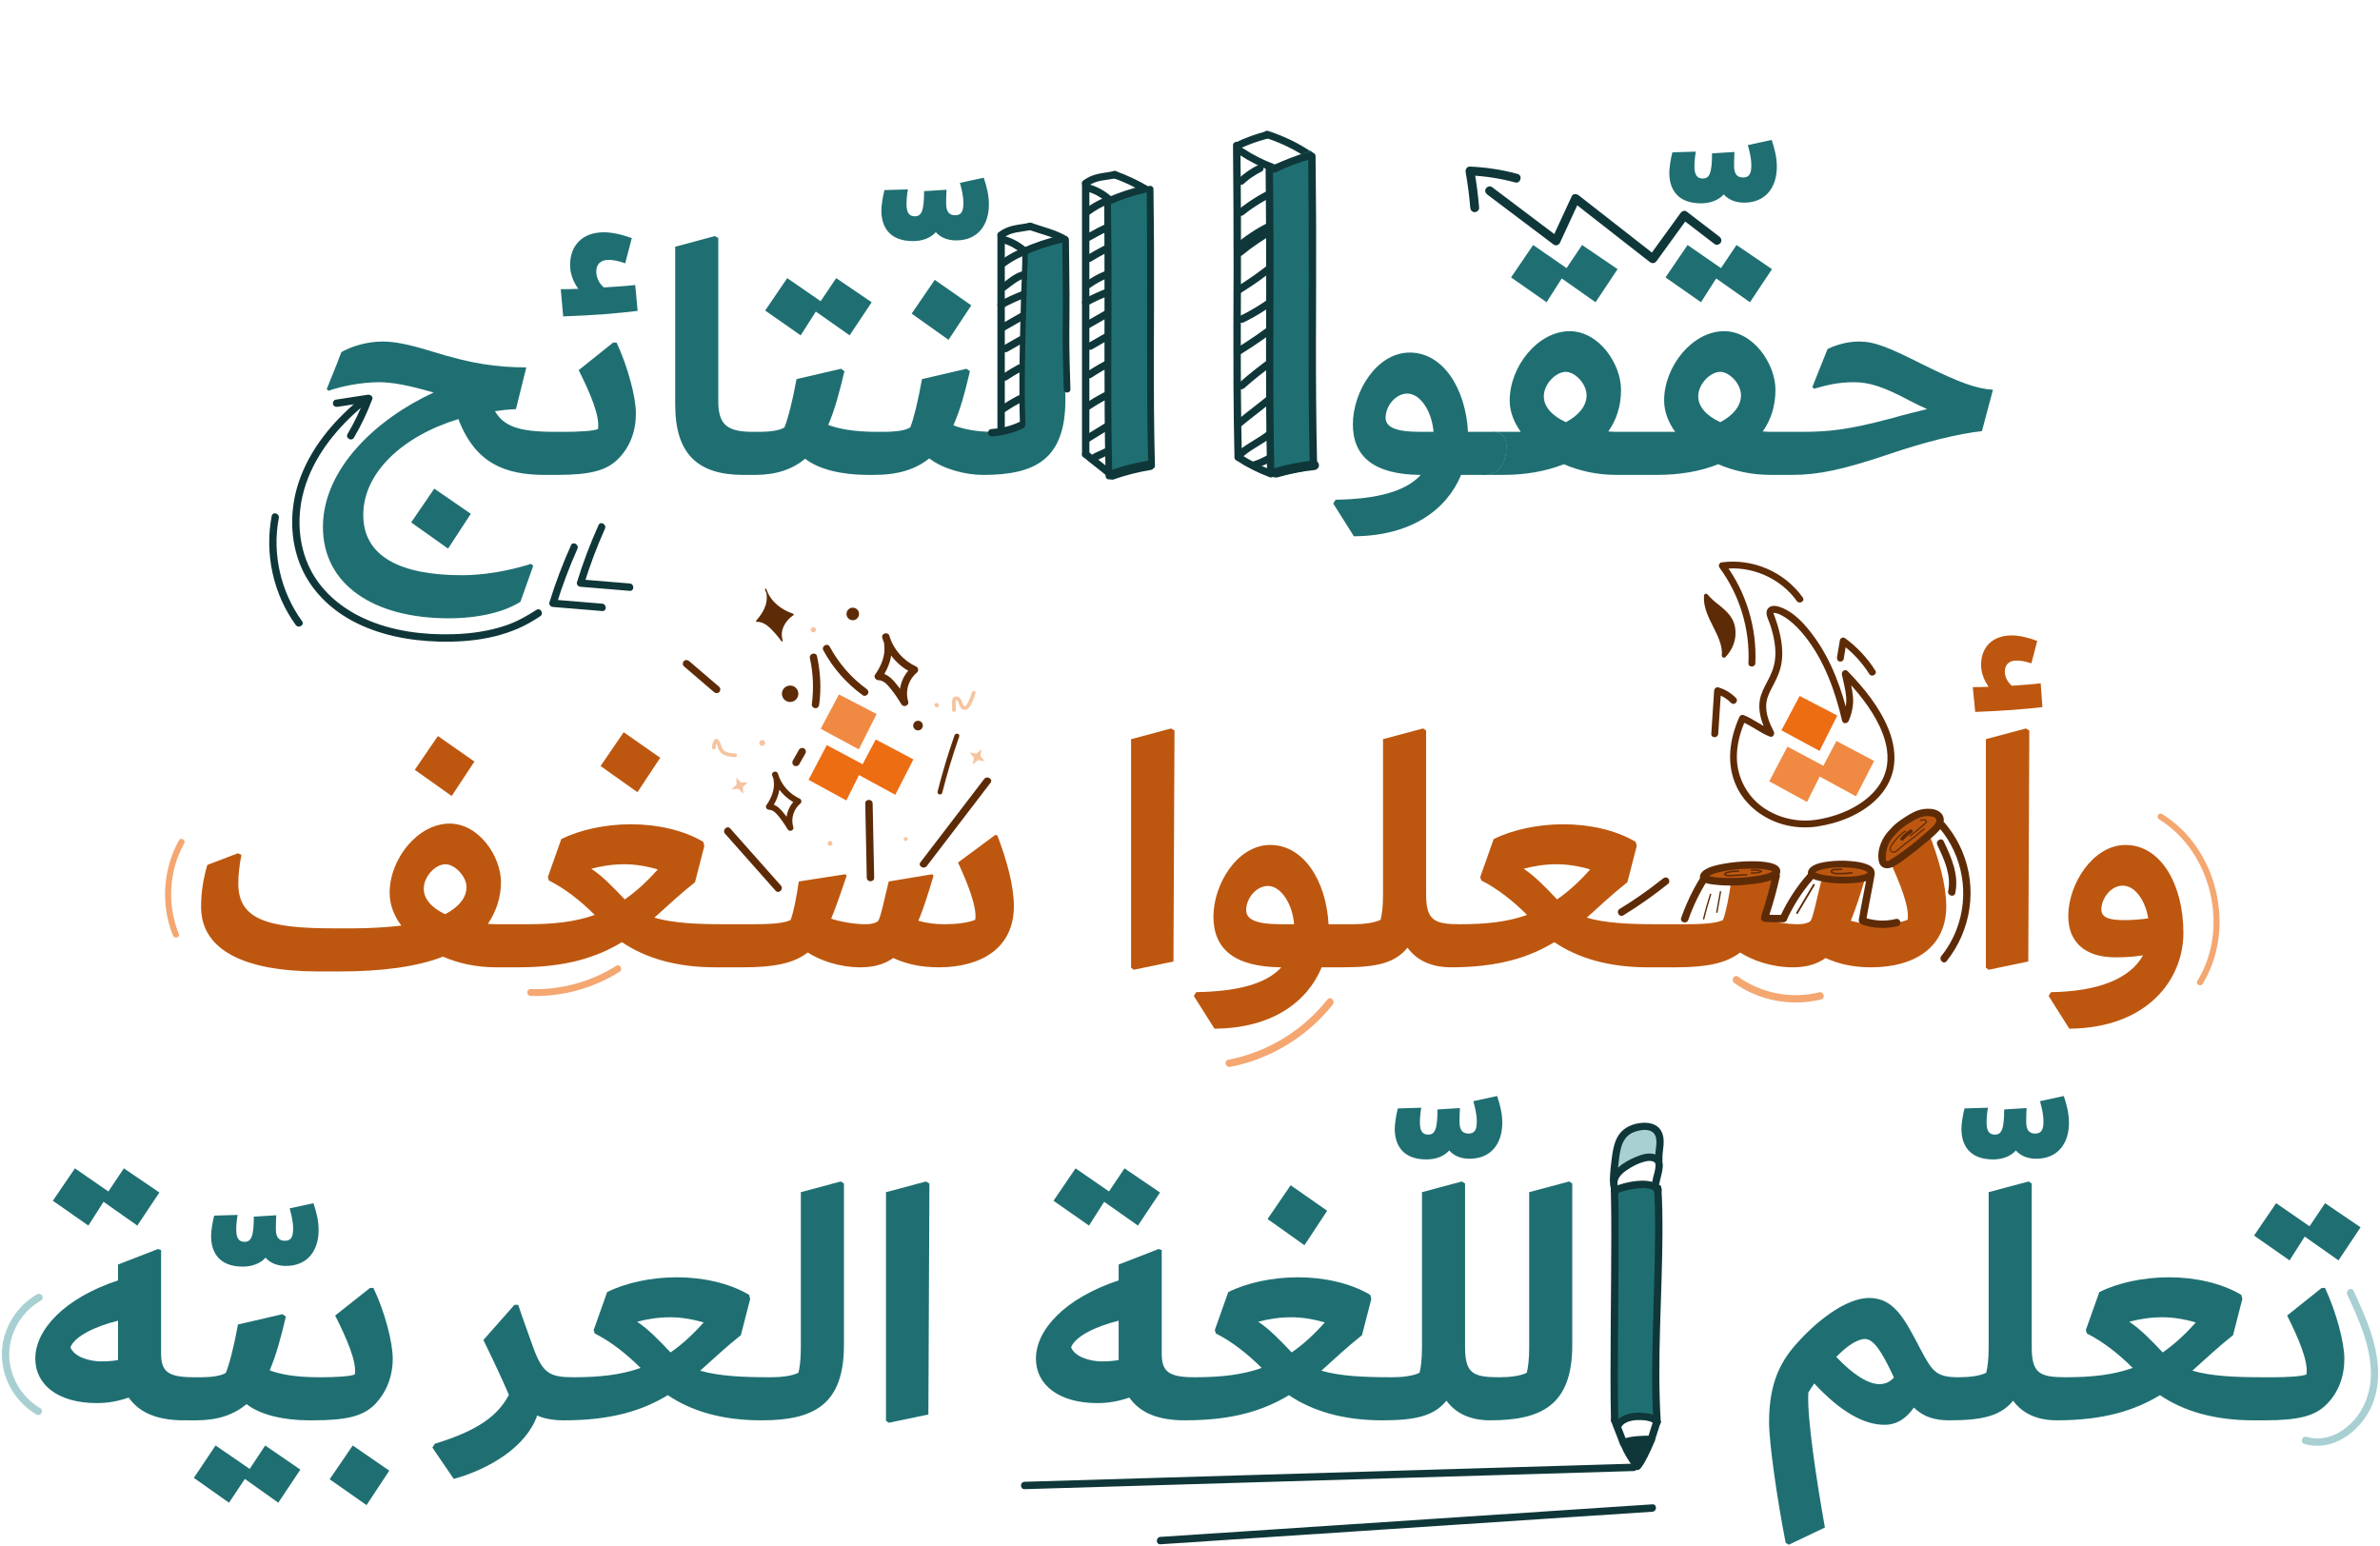 <svg width="870" height="565" viewBox="0 0 870 565" fill="none" xmlns="http://www.w3.org/2000/svg">
    <g clip-path="url(#clip0_17695_34227)">
        <path d="M160.068 269.062L151.626 281.411L165.108 290.987L173.424 278.387L160.068 269.062Z" fill="#BD570F"/>
        <path d="M364.566 305.351L363.81 305.225L350.202 315.305C353.352 322.109 357.258 331.433 356.502 336.221C353.856 337.355 349.572 337.859 345.162 337.859C342.012 337.859 338.862 337.481 335.712 336.599C337.602 332.063 339.366 326.519 341.256 320.093L340.752 319.589L324.876 322.235C323.364 328.157 321.978 335.339 320.97 336.725C319.962 337.481 318.45 337.859 316.434 337.859C312.276 337.859 307.362 336.977 303.834 335.843C305.598 331.559 307.362 326.393 309.504 320.093L309 319.589L291.99 322.235C291.234 327.653 289.974 334.079 288.966 336.347C286.698 337.355 283.296 337.859 275.106 337.859H264.9C254.82 337.859 246.126 337.481 239.196 335.465C243.984 331.181 248.646 326.771 254.064 322.487L257.466 309.257L257.088 307.745C249.654 303.335 239.952 301.319 230.628 301.319C221.304 301.319 211.98 303.335 205.176 306.737L200.262 320.597L200.64 321.857C206.436 324.755 212.232 329.291 217.398 334.457C210.342 336.977 202.53 337.859 192.954 337.859H183.252C181.488 337.859 179.85 337.859 178.338 337.733C181.488 333.071 183.126 327.905 183.126 322.487C183.126 313.037 175.062 301.067 164.352 301.067C152.76 301.067 142.428 313.919 142.428 326.393C142.428 330.551 143.94 334.709 146.712 338.363C141.294 338.993 134.994 339.371 128.82 339.371H121.89C97.194 339.371 87.114 335.843 87.114 322.991C87.114 319.715 87.492 316.439 88.248 312.533L86.988 311.903L75.774 316.187C74.262 321.479 73.506 326.141 73.506 331.559C73.506 346.931 88.626 355.121 116.472 355.121H124.158C139.278 355.121 152.256 353.483 161.958 349.703C167.628 352.223 174.306 353.609 181.362 353.609H189.552C207.192 353.609 218.406 349.829 227.352 344.411C235.92 350.207 247.134 353.609 261.498 353.609H271.704C283.17 353.609 290.226 352.097 295.266 348.191C299.55 350.963 306.606 353.609 314.544 353.609C319.458 353.609 323.364 352.475 326.514 350.207C330.924 352.223 336.09 353.609 343.146 353.609C358.896 353.609 370.614 346.427 370.614 331.307C370.614 323.621 367.968 314.297 364.566 305.351ZM162.714 334.205C157.674 331.811 154.902 328.535 154.902 324.881C154.902 320.345 159.186 315.935 162.84 315.935C166.242 315.935 170.526 320.345 170.526 324.251C170.526 328.157 167.754 331.559 162.714 334.205ZM228.36 328.787C224.076 324.251 220.17 320.219 216.138 317.573C219.918 316.565 223.95 315.935 228.234 315.935C232.014 315.935 236.172 316.565 240.456 317.825C236.424 322.361 232.392 326.015 228.36 328.787Z" fill="#BD570F"/>
        <path d="M227.982 267.677L219.54 280.025L233.022 289.601L241.338 277.001L227.982 267.677Z" fill="#BD570F"/>
        <path d="M413.455 353.745V270.207L428.071 266.301L429.331 267.057L428.953 351.477L414.463 354.501L413.455 353.745Z" fill="#BD570F"/>
        <path d="M705.396 305.351L704.64 305.225L691.032 315.305C694.182 322.109 698.088 331.433 697.332 336.221C694.686 337.355 690.402 337.859 685.992 337.859C682.842 337.859 679.692 337.481 676.542 336.599C678.432 332.063 680.196 326.519 682.086 320.093L681.582 319.589L665.706 322.235C664.194 328.157 662.808 335.339 661.8 336.725C660.792 337.481 659.281 337.859 657.265 337.859C653.107 337.859 648.193 336.977 644.665 335.843C646.429 331.559 648.193 326.393 650.335 320.093L649.831 319.589L632.82 322.235C632.064 327.653 630.804 334.079 629.796 336.347C627.528 337.355 624.126 337.859 615.936 337.859H605.73C595.65 337.859 586.956 337.481 580.027 335.465C584.814 331.181 589.476 326.771 594.894 322.487L598.296 309.257L597.919 307.745C590.485 303.335 580.782 301.319 571.458 301.319C562.134 301.319 552.81 303.335 546.006 306.737L541.092 320.597L541.47 321.857C547.266 324.755 553.062 329.291 558.228 334.457C551.172 336.977 543.361 337.859 533.785 337.859C524.209 337.859 521.31 336.473 521.31 326.771V267.047L520.177 266.291L505.56 270.197V326.897C505.56 331.307 505.182 334.205 504.678 336.221C502.158 337.481 498.126 337.859 494.598 337.859H485.652C484.77 321.857 476.454 308.879 464.358 308.879C452.262 308.879 443.568 323.243 443.568 335.087C443.568 346.931 451.254 353.483 468.39 353.609C462.846 359.657 452.514 362.429 437.268 362.681L436.386 364.067L443.946 376.037C465.24 375.911 477.966 366.083 483.132 353.609H490.944C491.034 353.609 491.115 353.609 491.196 353.6C503.67 353.609 510.096 351.845 514.506 346.427C518.79 352.349 525.468 353.609 530.382 353.609C548.022 353.609 559.236 349.829 568.182 344.411C576.75 350.207 587.964 353.609 602.328 353.609H612.535C624.001 353.609 631.056 352.097 636.096 348.191C640.38 350.963 647.436 353.609 655.374 353.609C660.288 353.609 664.194 352.475 667.344 350.207C671.754 352.223 676.921 353.609 683.977 353.609C699.727 353.609 711.444 346.427 711.444 331.307C711.444 323.621 708.798 314.297 705.396 305.351ZM468.265 337.859C459.067 337.859 455.538 336.095 455.538 332.693C455.538 328.409 459.193 323.873 463.477 323.873C468.139 323.873 472.422 330.173 473.052 337.859H468.265ZM569.19 328.787C564.906 324.251 561.001 320.219 556.969 317.573C560.749 316.565 564.781 315.935 569.065 315.935C572.845 315.935 577.002 316.565 581.286 317.825C577.254 322.361 573.222 326.015 569.19 328.787Z" fill="#BD570F"/>
        <path d="M746.598 258.488C740.424 259.244 731.982 259.874 722.028 260.252L721.146 251.18C722.91 251.18 724.926 251.18 726.942 251.054C725.304 248.786 724.17 245.888 724.17 243.116C724.17 236.69 728.202 232.28 735.384 232.28C738.03 232.28 741.432 233.036 744.708 234.296L742.566 242.486C740.298 241.73 738.534 241.478 737.148 241.478C734.376 241.478 732.865 242.99 732.865 245.51C732.865 247.4 733.746 249.164 735.384 250.676C739.164 250.424 742.818 250.172 745.968 249.794L746.598 258.488ZM740.55 266.3L741.81 267.056L741.432 351.476L726.942 354.5L725.934 353.744V270.206L740.55 266.3Z" fill="#BD570F"/>
        <path d="M798.132 341.017C798.132 358.153 784.902 375.793 756.426 376.045L748.866 364.075L749.748 362.689C767.262 362.437 778.728 357.649 783.39 349.207C780.366 349.711 777.216 349.963 773.31 349.963C761.592 349.963 756.048 343.915 756.048 334.843C756.048 323.125 765.12 308.887 776.964 308.887C790.068 308.887 798.132 323.629 798.132 341.017ZM776.46 336.355C779.61 336.355 782.382 336.103 785.28 335.725C784.272 329.425 780.618 323.755 775.956 323.755C771.546 323.755 768.144 328.543 768.144 332.449C768.144 335.221 770.538 336.355 776.46 336.355Z" fill="#BD570F"/>
        <path d="M589.809 428.787C589.881 426.411 590.565 419.886 591.465 417.645C591.96 416.412 592.59 415.197 593.616 414.243C595.11 412.857 597.288 412.173 599.439 411.876C601.491 411.597 603.822 411.705 605.307 412.965C606.657 414.117 606.936 415.917 606.792 417.555C606.657 419.193 606.18 420.822 606.333 422.46" fill="#A8D0D2"/>
        <path d="M449.688 390.014C464.367 387.179 477.885 378.971 487.164 367.253C488.235 365.903 486.336 363.977 485.256 365.345C476.229 376.748 463.26 384.65 448.977 387.413C447.276 387.746 447.996 390.347 449.697 390.014H449.688Z" fill="#F4A771"/>
        <path d="M150.303 190.972L158.745 178.624L172.101 187.822L163.785 200.548L150.303 190.972Z" fill="#1F6F72"/>
        <path d="M204.987 105.705C207.003 105.705 209.145 105.705 211.413 105.579C209.523 103.059 208.389 99.909 208.389 96.885C208.389 89.829 212.799 84.915 220.737 84.915C223.635 84.915 227.289 85.671 230.943 87.057L228.549 96.254C226.029 95.373 224.139 94.995 222.501 94.995C219.603 94.995 217.965 96.507 217.965 99.279C217.965 101.421 218.973 103.563 220.737 105.075C224.895 104.823 228.801 104.571 232.203 104.193L233.085 113.643C226.029 114.525 217.083 115.281 205.869 115.659L204.987 105.705Z" fill="#1F6F72"/>
        <path d="M232.455 151.056C232.455 157.608 230.313 163.53 225.777 167.94C221.619 171.972 215.949 173.61 203.349 173.61H199.317C184.701 173.61 173.739 169.452 167.565 153.198C146.901 159.498 132.789 172.98 132.789 188.226C132.789 203.472 146.397 210.276 168.951 210.276C176.763 210.276 185.709 208.764 194.151 206.118L194.907 206.874L190.245 219.978C184.323 223.758 174.873 226.026 164.037 226.026C136.695 226.026 118.047 213.804 118.047 192.636C118.047 171.468 137.451 153.198 158.493 143.496C149.043 140.724 143.121 139.716 138.585 139.716C132.411 139.716 124.977 141.102 120.063 142.866L119.433 142.236L124.851 128.754C128.757 126.36 134.679 124.848 139.845 124.848C144.003 124.848 149.043 125.73 157.989 128.502C172.101 132.912 181.425 134.298 192.387 134.298L188.607 149.544C185.961 149.67 183.441 149.922 180.921 150.3C184.197 155.844 189.615 157.86 202.719 157.86H206.499C211.035 157.86 216.705 157.608 218.595 156.852C219.351 152.064 215.697 143.622 211.539 135.306L224.139 125.226H225.399C229.557 134.172 232.455 145.26 232.455 151.056Z" fill="#1F6F72"/>
        <path d="M292.683 122.589L279.705 113.517L287.769 101.673L299.991 110.115L305.661 101.673L318.639 110.493L310.575 122.589L298.227 113.895L292.683 122.589Z" fill="#1F6F72"/>
        <path d="M389.451 87.049V146.142C389.451 168.192 378.111 173.61 359.337 173.61C352.911 173.61 344.721 171.468 339.681 167.562C334.893 171.468 328.467 173.61 319.521 173.61H317.127C307.731 173.592 299.217 171.576 294.321 167.688C289.785 171.468 283.989 173.61 275.925 173.61H271.767C255.135 173.61 246.819 166.05 246.819 147.906V90.198L261.309 86.293L262.569 87.049V146.772C262.569 155.34 265.971 157.86 275.169 157.86H278.067C281.217 157.86 285.249 157.356 286.761 156.222C288.021 153.072 289.659 146.898 291.171 138.582L307.425 134.802L308.685 135.684C306.921 143.118 305.157 149.796 302.763 155.34C306.417 156.726 312.087 157.86 320.529 157.86H322.797C327.585 157.86 331.113 157.356 332.751 156.222C334.011 153.072 335.523 146.898 337.035 138.582L353.289 134.802L354.549 135.684C352.785 143.244 351.021 149.922 348.501 155.466C352.029 156.852 356.943 157.86 362.739 157.86C366.267 157.86 370.299 157.482 372.819 156.222C373.323 154.206 373.701 151.308 373.701 146.898V91.099L388.317 86.293L389.451 87.049Z" fill="#1F6F72"/>
        <path d="M346.737 124.227L333.255 114.651L341.697 102.303L355.053 111.627L346.737 124.227Z" fill="#1F6F72"/>
        <path d="M464.421 173.745V90.207L479.037 86.301L480.297 87.057L479.919 171.477L465.429 174.501L464.421 173.745Z" fill="#1F6F72"/>
        <path d="M545.565 157.868C545.484 157.859 545.394 157.859 545.313 157.859H536.619C535.737 141.857 527.421 128.879 515.325 128.879C503.229 128.879 494.535 143.243 494.535 155.087C494.535 166.931 502.221 173.483 519.357 173.609C513.813 179.657 503.481 182.429 488.235 182.681L487.353 184.067L494.913 196.037C516.207 195.911 528.933 186.083 534.099 173.609H541.911C542.001 173.609 542.082 173.609 542.163 173.609C548.517 173.492 550.605 168.749 550.605 162.908C550.605 160.199 549.399 157.967 545.565 157.877V157.868ZM519.231 157.859C510.033 157.859 506.505 156.095 506.505 152.693C506.505 148.409 510.159 143.873 514.443 143.873C519.105 143.873 523.389 150.173 524.019 157.859H519.231Z" fill="#1F6F72"/>
        <path d="M545.565 157.868L542.163 173.6C548.517 173.483 550.605 168.74 550.605 162.899C550.605 160.19 549.399 157.958 545.565 157.868ZM578.325 89.567L572.655 98.009L560.433 89.567L552.369 101.411L565.347 110.483L570.891 101.789L583.239 110.483L591.303 98.387L578.325 89.567Z" fill="#1F6F72"/>
        <path d="M702.939 133.289C690.213 126.863 685.173 124.847 679.503 124.847C675.345 124.847 670.935 126.107 668.037 127.619L662.493 141.479L663.123 142.109C667.407 140.849 671.943 139.715 677.613 139.715C683.283 139.715 688.575 141.353 698.403 146.645C700.671 147.779 702.687 148.787 704.451 149.543C700.923 150.425 696.639 151.433 691.347 152.945C675.291 157.211 668.352 157.85 658.587 157.859H649.137C647.499 157.859 645.861 157.859 644.349 157.733C647.373 153.449 649.011 148.409 649.011 142.487C649.011 133.037 640.947 121.067 630.237 121.067C618.645 121.067 608.313 133.919 608.313 146.393C608.313 150.425 609.825 154.331 612.345 157.859H592.689C591.051 157.859 589.413 157.859 587.901 157.733C590.925 153.449 592.563 148.409 592.563 142.487C592.563 133.037 584.499 121.067 573.789 121.067C562.197 121.067 551.865 133.919 551.865 146.393C551.865 150.425 553.377 154.331 555.897 157.859H545.565C549.399 157.958 550.605 160.19 550.605 162.899C550.605 168.74 548.517 173.483 542.163 173.6H549.471C557.409 173.6 565.095 172.34 571.647 169.694C577.443 172.214 583.995 173.6 590.799 173.6H605.919C613.857 173.6 621.543 172.34 628.095 169.694C633.891 172.214 640.443 173.6 647.247 173.6H655.248C664.626 173.573 673.446 171.8 690.843 165.914C703.821 161.504 715.665 158.606 724.485 157.598L728.517 142.478C722.595 142.1 716.673 140.084 702.939 133.28V133.289ZM572.403 154.331C567.237 151.937 564.339 148.661 564.339 144.881C564.339 140.345 568.749 135.935 572.403 135.935C575.679 135.935 579.963 140.219 579.963 144.503C579.963 148.535 576.939 151.937 572.403 154.331ZM628.851 154.331C623.685 151.937 620.787 148.661 620.787 144.881C620.787 140.345 625.197 135.935 628.851 135.935C632.127 135.935 636.411 140.219 636.411 144.503C636.411 148.535 633.387 151.937 628.851 154.331Z" fill="#1F6F72"/>
        <path d="M649.515 60.975C649.515 68.283 645.609 74.079 637.545 74.079C634.143 74.079 631.623 72.819 630.111 71.055C628.221 73.197 625.197 74.331 621.795 74.331C612.975 74.331 610.203 68.913 610.203 63.117C610.203 61.479 610.707 57.951 611.337 55.683L619.905 55.431C619.527 57.447 619.401 59.589 619.401 60.849C619.401 63.999 620.409 65.259 622.425 65.259C624.819 65.259 625.827 63.495 625.827 56.061L634.017 55.557C633.891 58.077 633.891 59.463 633.891 60.723C633.891 63.747 635.151 64.881 637.167 64.881C639.687 64.881 640.191 63.117 640.191 60.345C640.191 57.825 639.561 55.431 638.931 53.037L647.625 51.147C648.633 54.171 649.515 57.321 649.515 60.975Z" fill="#1F6F72"/>
        <path d="M634.773 89.567L629.103 98.009L616.881 89.567L608.817 101.411L621.795 110.483L627.339 101.789L639.687 110.483L647.751 98.387L634.773 89.567Z" fill="#1F6F72"/>
        <path d="M45.282 427.104L39.612 435.546L27.39 427.104L19.326 438.948L32.304 448.02L37.848 439.326L50.196 448.02L58.26 435.924L45.282 427.104Z" fill="#1F6F72"/>
        <path d="M136.506 470.826H135.246L122.52 480.906C126.678 489.222 130.458 497.664 129.702 502.452C127.812 503.208 122.142 503.46 117.606 503.46H116.346C107.904 503.46 102.234 502.326 98.58 500.94C100.974 495.396 102.738 488.718 104.502 481.284L103.242 480.402L86.988 484.182C85.476 492.498 83.838 498.672 82.578 501.822C81.066 502.956 77.034 503.46 73.884 503.46H70.86C61.284 503.46 58.89 501.318 58.89 494.766V456.966L57.756 456.588L43.14 462.258V468.054C23.358 474.606 12.9 486.198 12.9 496.656C12.9 506.358 21.468 512.91 35.328 512.91C39.36 512.91 43.014 512.28 47.046 510.894C51.204 516.816 58.134 519.21 67.332 519.21C67.413 519.21 67.503 519.21 67.584 519.201L71.742 519.21C79.806 519.21 85.602 517.068 90.138 513.288C95.034 517.176 103.548 519.192 112.944 519.21H114.456C127.056 519.21 132.726 517.572 136.884 513.54C141.294 509.004 143.562 503.208 143.562 496.656C143.562 490.86 140.79 479.772 136.506 470.826ZM43.14 497.16C41.25 497.538 39.234 497.664 36.966 497.664C32.43 497.664 27.012 495.9 25.752 492.498C27.264 488.592 34.446 484.938 43.14 482.796V497.16Z" fill="#1F6F72"/>
        <path d="M116.472 449.668C116.472 456.976 112.566 462.772 104.502 462.772C101.1 462.772 98.58 461.512 97.068 459.748C95.178 461.89 92.154 463.024 88.752 463.024C79.932 463.024 77.16 457.606 77.16 451.81C77.16 450.172 77.664 446.644 78.294 444.376L86.862 444.124C86.484 446.14 86.358 448.282 86.358 449.542C86.358 452.692 87.366 453.952 89.382 453.952C91.776 453.952 92.784 452.188 92.784 444.754L100.974 444.25C100.848 446.77 100.848 448.156 100.848 449.416C100.848 452.44 102.108 453.574 104.124 453.574C106.644 453.574 107.148 451.81 107.148 449.038C107.148 446.518 106.518 444.124 105.888 441.73L114.582 439.84C115.59 442.864 116.472 446.014 116.472 449.668Z" fill="#1F6F72"/>
        <path d="M96.942 528.407L91.272 536.975L78.798 528.407L70.86 540.251L83.712 549.323L89.508 540.629L101.73 549.323L109.794 537.227L96.942 528.407Z" fill="#1F6F72"/>
        <path d="M128.946 528.407L120.504 540.755L133.986 550.205L142.302 537.605L128.946 528.407Z" fill="#1F6F72"/>
        <path d="M307.362 431.893L292.746 435.799V492.499C292.746 496.909 292.368 499.807 291.864 501.823C289.344 503.083 285.312 503.461 281.784 503.461H281.658C271.578 503.461 262.884 503.083 255.954 501.067C260.742 496.783 265.404 492.373 270.822 488.089L274.224 474.859L273.846 473.347C266.412 468.937 256.71 466.921 247.386 466.921C238.062 466.921 228.738 468.937 221.934 472.339L217.02 486.199L217.398 487.459C223.194 490.357 228.99 494.893 234.156 500.059C227.1 502.579 219.288 503.461 209.712 503.461C200.892 503.461 198.372 502.075 194.844 492.373C193.584 488.719 191.442 483.049 189.426 477.001H188.04L176.7 489.853C179.85 496.279 183.378 503.713 186.024 509.887C182.118 517.321 175.062 522.865 158.934 527.779L158.052 529.165L165.864 540.631C179.094 536.977 192.45 528.787 196.356 517.447C198.876 518.581 202.026 519.211 206.31 519.211C223.95 519.211 235.164 515.431 244.11 510.013C252.678 515.809 263.892 519.211 278.256 519.211H278.382C297.156 519.211 308.496 513.793 308.496 491.743V432.649L307.362 431.893ZM245.118 494.389C240.834 489.853 236.928 485.821 232.896 483.175C236.676 482.167 240.708 481.537 244.992 481.537C248.772 481.537 252.93 482.167 257.214 483.427C253.182 487.963 249.15 491.617 245.118 494.389Z" fill="#1F6F72"/>
        <path d="M323.868 519.345V435.807L338.484 431.901L339.744 432.657L339.366 517.077L324.876 520.101L323.868 519.345Z" fill="#1F6F72"/>
        <path d="M411.06 427.104L405.39 435.546L393.168 427.104L385.104 438.948L398.082 448.02L403.626 439.326L415.974 448.02L424.038 435.924L411.06 427.104Z" fill="#1F6F72"/>
        <path d="M573.6 431.893L558.984 435.799V492.499C558.984 496.909 558.606 499.807 558.102 501.823C555.582 503.083 551.55 503.461 548.022 503.461C538.446 503.461 535.548 502.075 535.548 492.373V432.649L534.414 431.893L519.798 435.799V492.499C519.798 496.909 519.42 499.807 518.916 501.823C516.396 503.083 512.364 503.461 508.836 503.461H508.71C498.63 503.461 489.936 503.083 483.006 501.067C487.794 496.783 492.456 492.373 497.874 488.089L501.276 474.859L500.898 473.347C493.464 468.937 483.762 466.921 474.438 466.921C465.114 466.921 455.79 468.937 448.986 472.339L444.072 486.199L444.45 487.459C450.246 490.357 456.042 494.893 461.208 500.059C454.152 502.579 446.34 503.461 436.764 503.461H436.638C427.062 503.461 424.668 501.319 424.668 494.767V456.967L423.534 456.589L408.918 462.259V468.055C389.136 474.607 378.678 486.199 378.678 496.657C378.678 506.359 387.246 512.911 401.106 512.911C405.138 512.911 408.792 512.281 412.824 510.895C416.982 516.817 423.912 519.211 433.11 519.211C433.191 519.211 433.281 519.211 433.362 519.202C451.002 519.211 462.216 515.431 471.162 510.013C479.73 515.809 490.944 519.211 505.308 519.211H505.434C517.908 519.211 524.334 517.447 528.744 512.029C533.028 517.951 539.706 519.211 544.62 519.211C563.394 519.211 574.734 513.793 574.734 491.743V432.649L573.6 431.893ZM408.918 497.161C407.028 497.539 405.012 497.665 402.744 497.665C398.208 497.665 392.79 495.901 391.53 492.499C393.042 488.593 400.224 484.939 408.918 482.797V497.161ZM472.17 494.389C467.886 489.853 463.98 485.821 459.948 483.175C463.728 482.167 467.76 481.537 472.044 481.537C475.824 481.537 479.982 482.167 484.266 483.427C480.234 487.963 476.202 491.617 472.17 494.389Z" fill="#1F6F72"/>
        <path d="M471.792 433.278L463.35 445.626L476.832 455.202L485.148 442.602L471.792 433.278Z" fill="#1F6F72"/>
        <path d="M549.156 410.481C549.156 417.789 545.25 423.585 537.186 423.585C533.784 423.585 531.264 422.325 529.752 420.561C527.862 422.703 524.838 423.837 521.436 423.837C512.616 423.837 509.844 418.419 509.844 412.623C509.844 410.985 510.348 407.457 510.978 405.189L519.546 404.937C519.168 406.953 519.042 409.095 519.042 410.355C519.042 413.505 520.05 414.765 522.066 414.765C524.46 414.765 525.468 413.001 525.468 405.567L533.658 405.063C533.532 407.583 533.532 408.969 533.532 410.229C533.532 413.253 534.792 414.387 536.808 414.387C539.328 414.387 539.832 412.623 539.832 409.851C539.832 407.331 539.202 404.937 538.572 402.543L547.266 400.653C548.274 403.677 549.156 406.827 549.156 410.481Z" fill="#1F6F72"/>
        <path d="M590.106 519.345V435.807L604.722 431.901L605.982 432.657L605.604 517.077L591.114 520.101L590.106 519.345Z" fill="#1F6F72"/>
        <path d="M849.918 470.827H848.658L836.058 480.907C840.216 489.223 843.87 497.665 843.114 502.453C841.224 503.209 835.554 503.461 831.018 503.461H827.112C817.032 503.461 808.338 503.083 801.408 501.067C806.196 496.783 810.858 492.373 816.276 488.089L819.678 474.859L819.3 473.347C811.866 468.937 802.164 466.921 792.84 466.921C783.516 466.921 774.192 468.937 767.388 472.339L762.474 486.199L762.852 487.459C768.648 490.357 774.444 494.893 779.61 500.059C772.554 502.579 764.742 503.461 755.166 503.461C745.59 503.461 742.692 502.075 742.692 492.373V432.649L741.558 431.893L726.942 435.799V492.499C726.942 496.909 726.564 499.807 726.06 501.823C723.54 503.083 719.508 503.461 715.98 503.461C707.79 503.461 706.404 501.445 702.12 493.381C696.072 481.789 692.292 474.481 683.22 474.481C674.652 474.481 663.312 483.301 655.374 492.751C649.452 499.933 646.68 508.123 646.68 519.841C646.68 527.653 649.578 547.687 652.728 563.941L653.862 564.697L667.092 558.397C664.068 541.513 660.414 517.573 661.044 509.005L663.186 505.729C672.888 516.187 681.456 520.849 688.89 520.849C693.552 520.849 696.954 518.329 699.6 514.549C703.128 517.951 707.16 519.211 712.578 519.211C725.052 519.211 731.478 517.447 735.888 512.029C740.172 517.951 746.85 519.211 751.764 519.211C769.404 519.211 780.618 515.431 789.564 510.013C798.132 515.809 809.346 519.211 823.71 519.211H827.868C840.468 519.211 846.138 517.573 850.296 513.541C854.832 509.131 856.974 503.209 856.974 496.657C856.974 490.861 854.076 479.773 849.918 470.827ZM687 505.981C682.842 505.981 677.172 502.327 671.25 496.027C675.03 492.121 678.936 489.475 681.708 489.475C684.732 489.475 687.63 493.507 692.04 502.957C692.166 503.209 692.292 503.335 692.292 503.587C691.032 504.973 689.394 505.981 687 505.981ZM790.572 494.389C786.288 489.853 782.382 485.821 778.35 483.175C782.13 482.167 786.162 481.537 790.446 481.537C794.226 481.537 798.384 482.167 802.668 483.427C798.636 487.963 794.604 491.617 790.572 494.389Z" fill="#1F6F72"/>
        <path d="M756.3 410.481C756.3 417.789 752.394 423.585 744.33 423.585C740.928 423.585 738.408 422.325 736.896 420.561C735.006 422.703 731.982 423.837 728.58 423.837C719.76 423.837 716.988 418.419 716.988 412.623C716.988 410.985 717.492 407.457 718.122 405.189L726.69 404.937C726.312 406.953 726.186 409.095 726.186 410.355C726.186 413.505 727.194 414.765 729.21 414.765C731.604 414.765 732.612 413.001 732.612 405.567L740.802 405.063C740.676 407.583 740.676 408.969 740.676 410.229C740.676 413.253 741.936 414.387 743.952 414.387C746.472 414.387 746.976 412.623 746.976 409.851C746.976 407.331 746.346 404.937 745.716 402.543L754.41 400.653C755.418 403.677 756.3 406.827 756.3 410.481Z" fill="#1F6F72"/>
        <path d="M849.918 439.829L844.248 448.271L832.026 439.829L823.962 451.673L836.94 460.745L842.484 452.051L854.832 460.745L862.896 448.649L849.918 439.829Z" fill="#1F6F72"/>
        <path d="M124.851 128.753L123.582 131.912L126.273 127.97C125.778 128.213 125.301 128.474 124.851 128.753Z" fill="#1F6F72"/>
        <path d="M196.104 222.938C192.468 225.26 188.841 227.33 184.719 228.698C178.563 230.75 172.083 231.659 165.612 231.839C154.686 232.154 143.328 230.714 133.302 226.178C125.328 222.56 118.272 216.908 113.997 209.168C109.326 200.699 108.426 190.466 110.622 181.133C113.367 169.415 120.711 159.335 129.441 151.289C130.557 150.254 131.709 149.255 132.879 148.283C134.211 147.167 132.294 145.268 130.971 146.375C121.44 154.331 113.169 164.366 109.191 176.273C105.843 186.308 105.888 197.567 110.1 207.332C113.736 215.765 120.495 222.434 128.496 226.799C138.189 232.091 149.367 234.224 160.32 234.539C172.47 234.89 185.214 233.09 195.627 226.448L197.472 225.269C198.93 224.333 197.58 222.002 196.113 222.938H196.104Z" fill="#0F3739"/>
        <path d="M110.433 227.105C102.612 216.314 99.417 202.445 101.919 189.332C102.243 187.631 99.642 186.911 99.318 188.612C96.69 202.409 99.849 217.079 108.102 228.464C109.11 229.859 111.459 228.509 110.433 227.105Z" fill="#0F3739"/>
        <path d="M361.488 74.781C361.488 82.089 357.582 87.885 349.518 87.885C346.116 87.885 343.596 86.625 342.084 84.861C340.194 87.003 337.17 88.137 333.768 88.137C324.948 88.137 322.176 82.719 322.176 76.923C322.176 75.285 322.68 71.757 323.31 69.489L331.878 69.237C331.5 71.253 331.374 73.395 331.374 74.655C331.374 77.805 332.382 79.065 334.398 79.065C336.792 79.065 337.8 77.301 337.8 69.867L345.99 69.363C345.864 71.883 345.864 73.269 345.864 74.529C345.864 77.553 347.124 78.687 349.14 78.687C351.66 78.687 352.164 76.923 352.164 74.151C352.164 71.631 351.534 69.237 350.904 66.843L359.598 64.953C360.606 67.977 361.488 71.127 361.488 74.781Z" fill="#1F6F72"/>
        <path d="M664.23 302.13C672.141 300.978 680.349 297.756 686.082 292.041C689.007 289.125 691.212 285.462 692.067 281.394C693.111 276.444 692.247 271.323 690.384 266.67C687.135 258.552 681.429 251.577 675.408 245.349C674.481 244.395 673.05 245.394 673.293 246.582C673.851 249.309 674.643 252.045 674.859 254.826C675.075 257.607 674.454 260.199 673.401 262.764H675.84C673.392 252.315 669.639 241.812 663.33 233.028C660.162 228.627 655.977 223.749 650.676 221.904C649.389 221.454 647.625 221.166 646.509 222.183C646.005 222.642 645.753 223.281 645.744 223.956C645.726 225.477 646.662 227.025 647.112 228.438C648.426 232.569 649.398 237.015 648.822 241.371C648.453 244.152 647.382 246.591 646.095 249.03C644.943 251.208 643.728 253.422 643.305 255.879C642.738 259.164 643.476 262.431 644.736 265.482C645.186 266.571 645.69 267.633 646.23 268.686L647.661 266.832C644.025 265.437 640.965 262.773 637.311 261.378C636.843 261.198 636.096 261.486 635.88 261.963C632.217 270.063 630.894 279.315 634.818 287.577C638.031 294.345 644.394 299.205 651.504 301.284C655.644 302.499 659.973 302.742 664.23 302.148C665.832 301.923 665.148 299.484 663.555 299.709C656.823 300.645 649.785 298.962 644.259 294.993C638.733 291.024 635.16 284.454 634.917 277.506C634.746 272.574 636.033 267.714 638.058 263.241L636.627 263.826C640.263 265.221 643.323 267.885 646.977 269.28C648.084 269.703 648.867 268.317 648.408 267.426C646.86 264.447 645.474 261.135 645.627 257.715C645.726 255.483 646.635 253.467 647.679 251.46C648.858 249.219 650.055 246.978 650.748 244.53C651.729 241.038 651.648 237.393 651.054 233.847C650.64 231.39 649.965 228.978 649.164 226.629C648.885 225.81 648.606 224.973 648.291 224.163C648.156 223.812 648.345 224.145 648.273 224.109C647.994 223.992 648.732 223.785 648.246 224.064C648.543 223.902 647.904 224.082 648.21 224.082C648.39 224.082 648.138 223.74 648.174 224.1C648.156 223.938 648.183 224.172 648.147 224.109L648.264 224.046C648.255 223.893 647.922 224.28 648.183 224.091C648.273 224.028 648.723 224.037 648.21 224.064C648.327 224.064 648.444 224.046 648.561 224.046C648.696 224.046 648.822 224.064 648.957 224.073C648.507 224.028 649.083 224.109 649.209 224.136C650.118 224.343 650.406 224.496 651.117 224.865C652.062 225.351 652.962 225.936 653.808 226.575C656.067 228.267 658.191 230.544 659.982 232.821C666.921 241.641 670.845 252.657 673.374 263.466C673.689 264.807 675.381 264.519 675.813 263.466C676.947 260.721 677.595 257.841 677.361 254.862C677.127 251.883 676.308 248.895 675.705 245.943L673.59 247.176C678.9 252.675 683.904 258.705 687.162 265.671C689.169 269.955 690.465 274.824 689.808 279.585C688.71 287.46 682.419 292.959 675.57 296.181C671.772 297.963 667.668 299.124 663.528 299.727C661.926 299.961 662.61 302.4 664.203 302.166L664.23 302.13Z" fill="#5E2B07"/>
        <path d="M630.363 240.425C630.273 240.452 630.174 240.488 630.147 240.398C629.724 240.353 629.427 240.074 629.409 239.714C629.724 235.988 627.951 232.487 626.187 228.986C624.414 225.485 622.569 221.732 622.893 217.718C622.902 217.439 623.127 217.178 623.406 217.088C623.685 216.998 624.018 217.07 624.189 217.295C625.359 218.672 626.691 219.905 628.185 220.994C631.155 223.451 634.215 225.881 634.404 230.831C634.593 234.206 633.243 237.617 630.714 240.218C630.651 240.335 630.462 240.389 630.372 240.425H630.363Z" fill="#5E2B07"/>
        <path d="M628.086 268.281C628.428 263.025 628.779 257.769 629.121 252.513L627.519 253.728C629.535 254.34 631.317 255.429 632.784 256.941C633.918 258.111 635.709 256.32 634.575 255.15C632.802 253.332 630.615 252.018 628.194 251.289C627.366 251.037 626.646 251.712 626.592 252.504C626.25 257.76 625.899 263.016 625.557 268.272C625.449 269.901 627.978 269.892 628.086 268.272V268.281Z" fill="#5E2B07"/>
        <path d="M641.658 242.45C642.261 229.553 638.355 216.566 630.687 206.171L629.931 208.025C640.119 206.63 650.874 211.337 656.814 219.707C657.75 221.021 659.946 219.761 659.001 218.429C652.323 209.033 640.668 204.029 629.265 205.586C628.5 205.694 628.068 206.837 628.509 207.44C635.934 217.511 639.723 229.94 639.138 242.441C639.057 244.07 641.586 244.061 641.667 242.441L641.658 242.45Z" fill="#5E2B07"/>
        <path d="M673.95 240.93C674.301 238.851 674.643 236.763 674.994 234.684L673.14 235.44C677.181 238.41 680.637 242.154 683.319 246.393C684.183 247.761 686.379 246.501 685.506 245.115C682.581 240.489 678.819 236.493 674.418 233.253C673.797 232.794 672.69 233.253 672.564 234.009C672.213 236.088 671.871 238.176 671.52 240.255C671.412 240.93 671.7 241.614 672.402 241.812C673.005 241.974 673.842 241.605 673.959 240.93H673.95Z" fill="#5E2B07"/>
        <path d="M543.729 71.162C550.794 76.49 557.859 81.818 564.933 87.146C565.95 87.911 566.967 88.676 567.975 89.441C568.632 89.936 569.856 89.585 570.189 88.856C572.574 83.69 574.959 78.524 577.344 73.358L574.797 73.682C583.023 80.108 591.249 86.543 599.475 92.969C600.654 93.896 601.842 94.814 603.021 95.741C603.894 96.425 604.902 96.335 605.568 95.417C608.925 90.782 612.291 86.147 615.648 81.512C616.134 80.846 616.611 80.18 617.097 79.523L614.883 80.108C618.861 83.159 622.83 86.201 626.808 89.252C627.51 89.792 628.617 89.351 629.022 88.667C629.517 87.839 629.13 86.984 628.437 86.453C624.459 83.402 620.49 80.36 616.512 77.309C615.774 76.742 614.757 77.255 614.298 77.894C610.941 82.529 607.575 87.164 604.218 91.799C603.732 92.465 603.255 93.131 602.769 93.788L605.316 93.464C597.09 87.038 588.864 80.603 580.638 74.177C579.459 73.25 578.271 72.332 577.092 71.405C576.354 70.829 575.031 70.685 574.545 71.729C572.16 76.895 569.775 82.061 567.39 87.227L569.604 86.642C562.539 81.314 555.474 75.986 548.4 70.658C547.383 69.893 546.366 69.128 545.358 68.363C544.656 67.832 543.558 68.255 543.144 68.948C542.649 69.776 543.027 70.64 543.729 71.162Z" fill="#0F3739"/>
        <path d="M540.687 75.932C540.309 71.288 539.706 66.671 538.896 62.081L537.33 64.133C542.928 64.367 548.454 65.231 553.854 66.689C555.87 67.229 556.725 64.106 554.718 63.566C549.039 62.036 543.207 61.145 537.33 60.893C536.196 60.848 535.593 61.964 535.764 62.945C536.529 67.247 537.087 71.576 537.447 75.932C537.519 76.805 538.14 77.552 539.067 77.552C539.886 77.552 540.759 76.805 540.687 75.932Z" fill="#0F3739"/>
        <path d="M651.9 334.395C649.605 334.521 647.31 334.476 645.033 334.26C644.331 334.188 643.656 334.926 643.683 335.61C643.719 336.402 644.277 336.888 645.033 336.96C647.319 337.176 649.614 337.221 651.9 337.095C652.602 337.059 653.286 336.501 653.25 335.745C653.223 335.043 652.656 334.35 651.9 334.395Z" fill="#5E2B07"/>
        <path d="M647.994 319.751C646.878 324.8 645.501 329.777 643.863 334.673C643.314 336.32 645.915 337.031 646.464 335.393C648.102 330.497 649.488 325.511 650.595 320.471C650.973 318.779 648.363 318.059 647.994 319.751Z" fill="#5E2B07"/>
        <path d="M288.831 256.616C290.491 256.616 291.837 255.27 291.837 253.61C291.837 251.95 290.491 250.604 288.831 250.604C287.171 250.604 285.825 251.95 285.825 253.61C285.825 255.27 287.171 256.616 288.831 256.616Z" fill="#5E2B07"/>
        <path d="M311.727 226.728C312.994 226.728 314.022 225.701 314.022 224.433C314.022 223.166 312.994 222.138 311.727 222.138C310.459 222.138 309.432 223.166 309.432 224.433C309.432 225.701 310.459 226.728 311.727 226.728Z" fill="#5E2B07"/>
        <path d="M335.577 267.003C336.551 267.003 337.341 266.213 337.341 265.239C337.341 264.264 336.551 263.475 335.577 263.475C334.603 263.475 333.813 264.264 333.813 265.239C333.813 266.213 334.603 267.003 335.577 267.003Z" fill="#5E2B07"/>
        <path d="M292.143 279.414C292.899 278.082 293.646 276.759 294.402 275.427C294.753 274.815 294.564 273.924 293.916 273.582C293.268 273.24 292.44 273.411 292.071 274.068C291.315 275.4 290.568 276.723 289.812 278.055C289.461 278.667 289.65 279.558 290.298 279.9C290.946 280.242 291.774 280.071 292.143 279.414Z" fill="#5E2B07"/>
        <path d="M299.451 257.543C300.234 251.657 299.937 245.681 298.659 239.885C298.281 238.193 295.68 238.904 296.058 240.605C297.282 246.167 297.498 251.9 296.751 257.543C296.652 258.263 297.444 258.893 298.101 258.893C298.911 258.893 299.352 258.272 299.451 257.543Z" fill="#5E2B07"/>
        <path d="M300.972 237.744C304.464 244.242 309.432 249.84 315.399 254.169C315.993 254.601 316.902 254.268 317.244 253.683C317.64 252.999 317.352 252.261 316.758 251.838C311.16 247.788 306.57 242.46 303.294 236.385C302.475 234.855 300.135 236.214 300.963 237.744H300.972Z" fill="#5E2B07"/>
        <path d="M344.433 289.808C346.188 282.869 348.258 276.02 350.625 269.27C351.003 268.199 349.302 267.74 348.924 268.802C346.557 275.552 344.487 282.401 342.732 289.34C342.453 290.438 344.154 290.906 344.433 289.808Z" fill="#5E2B07"/>
        <path d="M249.996 243.567C253.668 246.708 257.331 249.858 261.003 252.999C261.552 253.476 262.371 253.539 262.911 252.999C263.397 252.513 263.469 251.568 262.911 251.091C259.239 247.95 255.576 244.8 251.904 241.659C251.355 241.182 250.536 241.119 249.996 241.659C249.51 242.145 249.438 243.09 249.996 243.567Z" fill="#5E2B07"/>
        <path d="M220.125 220.671C214.131 220.176 208.137 219.681 202.143 219.186L203.448 220.896C205.572 214.011 208.11 207.252 211.062 200.673C211.764 199.098 209.442 197.73 208.731 199.314C205.68 206.1 203.043 213.066 200.847 220.176C200.568 221.076 201.306 221.814 202.152 221.886C208.146 222.381 214.14 222.876 220.134 223.371C221.862 223.515 221.853 220.815 220.134 220.671H220.125Z" fill="#0F3739"/>
        <path d="M230.196 213.291C224.202 212.796 218.208 212.301 212.214 211.806L213.519 213.516C215.643 206.631 218.181 199.872 221.133 193.293C221.835 191.718 219.513 190.35 218.802 191.934C215.751 198.72 213.114 205.686 210.918 212.796C210.639 213.696 211.377 214.434 212.223 214.506C218.217 215.001 224.211 215.496 230.205 215.991C231.933 216.135 231.924 213.435 230.205 213.291H230.196Z" fill="#0F3739"/>
        <path d="M65.37 341.388C61.05 330.723 61.734 318.384 67.332 308.322C68.025 307.071 66.108 305.946 65.415 307.197C59.556 317.745 58.692 330.786 63.228 341.982C63.759 343.296 65.91 342.72 65.37 341.388Z" fill="#F4A771"/>
        <path d="M789.24 299.512C804.207 308.746 811.596 327.889 808.428 344.953C807.537 349.777 805.8 354.385 803.235 358.561C802.479 359.785 804.405 360.901 805.152 359.686C814.836 343.945 812.775 322.525 801.741 307.99C798.6 303.859 794.784 300.313 790.356 297.586C789.132 296.83 788.016 298.756 789.231 299.503L789.24 299.512Z" fill="#F4A771"/>
        <path d="M225.228 353.07C215.913 358.956 204.996 361.926 193.98 361.566C192.369 361.512 192.369 364.023 193.98 364.068C205.41 364.437 216.831 361.332 226.497 355.23C227.856 354.375 226.605 352.206 225.237 353.07H225.228Z" fill="#F4A771"/>
        <path d="M452.937 56.501C456.762 59.03 460.875 61.082 465.177 62.666C465.861 62.918 466.653 62.387 466.842 61.721C467.049 60.965 466.59 60.317 465.897 60.056C461.811 58.553 457.932 56.564 454.296 54.161C452.838 53.198 451.488 55.538 452.937 56.492V56.501Z" fill="#0F3739"/>
        <path d="M451.929 168.282C455.754 170.811 459.867 172.863 464.169 174.447C464.853 174.699 465.645 174.168 465.834 173.502C466.041 172.746 465.582 172.098 464.889 171.837C460.803 170.334 456.924 168.345 453.288 165.942C451.83 164.979 450.48 167.319 451.929 168.273V168.282Z" fill="#0F3739"/>
        <path d="M462.882 50.481C468.318 52.245 473.466 54.774 478.209 57.969C479.658 58.941 481.008 56.601 479.568 55.638C474.636 52.317 469.254 49.716 463.602 47.88C461.946 47.34 461.235 49.95 462.882 50.481Z" fill="#0F3739"/>
        <path d="M453.207 54.314C456.375 52.829 459.678 51.641 463.062 50.75C464.736 50.3 464.025 47.699 462.342 48.149C458.733 49.112 455.223 50.399 451.848 51.992C451.191 52.298 451.02 53.252 451.362 53.837C451.758 54.512 452.55 54.629 453.207 54.323V54.314Z" fill="#0F3739"/>
        <path d="M453.963 167.111C453.63 152.324 453.549 137.528 453.567 122.732C453.585 107.936 453.684 93.905 453.63 79.487C453.603 70.703 453.495 61.928 453.423 53.144C453.414 51.407 450.714 51.407 450.723 53.144C450.84 68.3 450.966 83.447 450.93 98.594C450.894 112.841 450.813 127.088 450.894 141.335C450.948 149.93 451.065 158.516 451.254 167.111C451.29 168.848 453.99 168.848 453.954 167.111H453.963Z" fill="#0F3739"/>
        <path d="M454.44 166.859C457.95 163.79 462.423 161.99 465.951 158.912C466.5 158.435 466.446 157.49 465.951 157.004C465.402 156.455 464.592 156.527 464.043 157.004C460.533 160.073 456.06 161.873 452.532 164.951C451.983 165.428 452.037 166.373 452.532 166.859C453.081 167.408 453.891 167.336 454.44 166.859Z" fill="#0F3739"/>
        <path d="M453.684 155.907C455.943 153.963 458.319 152.154 460.668 150.327C461.838 149.418 463.008 148.5 464.16 147.573C465.231 146.709 467.085 145.638 466.995 144.063C466.95 143.334 466.41 142.713 465.645 142.713C464.952 142.713 464.25 143.334 464.295 144.063C464.286 143.856 464.421 143.901 464.232 144C464.106 144.072 463.989 144.216 463.872 144.315C463.62 144.531 463.368 144.738 463.116 144.945C462.612 145.359 462.108 145.773 461.595 146.187C460.479 147.078 459.354 147.951 458.238 148.824C456.06 150.516 453.873 152.199 451.785 153.99C451.227 154.467 451.299 155.412 451.785 155.898C452.334 156.447 453.135 156.375 453.693 155.898L453.684 155.907Z" fill="#0F3739"/>
        <path d="M454.791 141.93C458.445 138.69 462.261 135.648 466.248 132.84C466.842 132.417 467.121 131.661 466.734 130.995C466.392 130.41 465.483 130.086 464.889 130.509C460.713 133.452 456.699 136.629 452.883 140.022C452.334 140.508 452.388 141.435 452.883 141.93C453.423 142.47 454.242 142.416 454.791 141.93Z" fill="#0F3739"/>
        <path d="M453.702 129.374C458.814 126.215 463.737 122.759 468.471 119.06C469.047 118.61 468.939 117.62 468.471 117.152C467.904 116.585 467.139 116.702 466.563 117.152C462.009 120.716 457.257 124.01 452.334 127.052C450.858 127.961 452.217 130.301 453.693 129.383L453.702 129.374Z" fill="#0F3739"/>
        <path d="M454.593 117.855C460.056 115.182 465.159 111.843 469.821 107.946C470.379 107.478 470.307 106.524 469.821 106.038C469.263 105.48 468.471 105.57 467.913 106.038C463.431 109.791 458.481 112.959 453.225 115.524C451.668 116.289 453.027 118.62 454.584 117.855H454.593Z" fill="#0F3739"/>
        <path d="M453.207 107.315C458.049 104.336 462.675 101.033 467.085 97.442C467.652 96.983 467.562 96.011 467.085 95.534C466.527 94.976 465.744 95.075 465.177 95.534C460.947 98.972 456.492 102.122 451.848 104.984C450.372 105.893 451.722 108.233 453.207 107.315Z" fill="#0F3739"/>
        <path d="M454.602 67.203C455.115 66.735 455.637 66.285 456.177 65.862C456.24 65.808 456.303 65.763 456.366 65.709C456.447 65.646 456.492 65.619 456.384 65.7C456.528 65.592 456.672 65.484 456.825 65.367C457.104 65.16 457.383 64.962 457.671 64.764C458.814 63.981 460.002 63.288 461.235 62.667C461.865 62.352 462.099 61.407 461.721 60.822C461.307 60.174 460.551 59.994 459.876 60.336C457.266 61.65 454.854 63.333 452.703 65.295C452.181 65.772 452.181 66.726 452.703 67.203C453.261 67.716 454.053 67.716 454.611 67.203H454.602Z" fill="#0F3739"/>
        <path d="M454.602 78.543C458.355 75.501 462.531 73.008 466.941 71.037C467.607 70.74 467.769 69.768 467.427 69.192C467.022 68.508 466.248 68.409 465.582 68.706C460.956 70.776 456.636 73.44 452.703 76.626C452.136 77.085 452.226 78.057 452.703 78.534C453.261 79.092 454.044 78.993 454.611 78.534L454.602 78.543Z" fill="#0F3739"/>
        <path d="M454.602 90.315C458.355 87.273 462.531 84.78 466.941 82.809C467.607 82.512 467.769 81.54 467.427 80.964C467.022 80.28 466.248 80.181 465.582 80.478C460.956 82.548 456.636 85.212 452.703 88.398C452.136 88.857 452.226 89.829 452.703 90.306C453.261 90.864 454.044 90.765 454.611 90.306L454.602 90.315Z" fill="#0F3739"/>
        <path d="M458.562 171.369C460.02 170.937 461.433 170.361 462.792 169.686C463.935 169.119 465.06 168.507 466.221 167.994C466.869 167.706 467.067 166.716 466.707 166.149C466.275 165.474 465.555 165.357 464.862 165.663C463.728 166.167 462.639 166.761 461.523 167.31C461.253 167.445 460.974 167.58 460.695 167.706C460.542 167.778 460.389 167.841 460.236 167.913C460.164 167.94 460.092 167.976 460.029 168.003C460.146 167.949 460.146 167.949 460.029 168.003C459.309 168.291 458.589 168.543 457.842 168.768C457.167 168.966 456.672 169.722 456.897 170.433C457.122 171.144 457.833 171.594 458.562 171.378V171.369Z" fill="#0F3739"/>
        <path d="M395.517 67.076C395.517 79.631 395.517 92.177 395.517 104.732C395.517 118.484 395.517 132.245 395.517 145.997C395.517 152.675 395.517 159.362 395.517 166.04C395.517 167.777 398.217 167.777 398.217 166.04C398.217 153.485 398.217 140.939 398.217 128.384C398.217 114.632 398.217 100.871 398.217 87.119C398.217 80.441 398.217 73.754 398.217 67.076C398.217 65.339 395.517 65.339 395.517 67.076Z" fill="#0F3739"/>
        <path d="M397.488 70.03C398.127 70.21 398.757 70.426 399.378 70.678C399.459 70.705 399.531 70.741 399.612 70.777C399.486 70.723 399.54 70.75 399.63 70.786C399.783 70.858 399.936 70.921 400.089 70.993C400.413 71.146 400.728 71.308 401.034 71.47C401.619 71.785 402.186 72.136 402.744 72.505C402.879 72.595 403.014 72.694 403.149 72.793C403.221 72.838 403.284 72.892 403.347 72.937C403.365 72.955 403.563 73.099 403.455 73.018C403.347 72.937 403.545 73.09 403.563 73.108C403.626 73.162 403.689 73.216 403.761 73.261C403.905 73.378 404.049 73.504 404.193 73.621C404.724 74.08 405.588 74.188 406.101 73.621C406.569 73.117 406.677 72.208 406.101 71.713C403.797 69.733 401.124 68.257 398.199 67.42C397.524 67.222 396.696 67.654 396.534 68.365C396.372 69.076 396.75 69.814 397.479 70.03H397.488Z" fill="#0F3739"/>
        <path d="M407.136 65.161C411.06 66.574 414.831 68.365 418.422 70.498C419.925 71.389 421.284 69.049 419.781 68.167C415.992 65.926 411.996 64.054 407.847 62.56C407.163 62.317 406.371 62.839 406.182 63.505C405.975 64.252 406.434 64.918 407.127 65.17L407.136 65.161Z" fill="#0F3739"/>
        <path d="M397.821 68.032C400.494 65.782 404.535 65.908 407.856 65.161C408.567 64.999 408.981 64.18 408.801 63.496C408.603 62.767 407.856 62.389 407.136 62.551C405.219 62.983 403.257 63.154 401.349 63.577C399.441 64 397.488 64.792 395.913 66.115C395.355 66.583 395.427 67.537 395.913 68.023C396.462 68.572 397.263 68.491 397.821 68.023V68.032Z" fill="#0F3739"/>
        <path d="M395.913 166.987C398.775 169.453 401.853 171.631 404.715 174.097C405.264 174.574 406.083 174.637 406.623 174.097C407.109 173.611 407.181 172.666 406.623 172.189C403.761 169.723 400.683 167.545 397.821 165.079C397.272 164.602 396.453 164.539 395.913 165.079C395.427 165.565 395.355 166.51 395.913 166.987Z" fill="#0F3739"/>
        <path d="M398.433 78.364C400.287 77.005 402.267 75.844 404.364 74.908C405.012 74.62 405.21 73.63 404.85 73.063C404.418 72.397 403.698 72.271 403.005 72.577C400.908 73.522 398.928 74.674 397.074 76.033C396.786 76.249 396.552 76.474 396.453 76.843C396.363 77.167 396.408 77.599 396.588 77.887C396.948 78.445 397.83 78.814 398.433 78.373V78.364Z" fill="#0F3739"/>
        <path d="M397.542 111.682C400.413 110.116 403.392 108.775 406.47 107.65C407.154 107.398 407.613 106.732 407.415 105.985C407.235 105.328 406.443 104.788 405.75 105.04C402.456 106.237 399.252 107.668 396.174 109.342C395.535 109.693 395.328 110.575 395.688 111.187C396.066 111.835 396.894 112.024 397.533 111.673L397.542 111.682Z" fill="#0F3739"/>
        <path d="M398.469 105.203C401.331 103.133 404.463 101.603 407.847 100.64C409.512 100.172 408.81 97.562 407.127 98.039C403.536 99.056 400.125 100.685 397.11 102.872C396.516 103.295 396.228 104.042 396.624 104.717C396.966 105.302 397.875 105.635 398.469 105.203Z" fill="#0F3739"/>
        <path d="M399.198 127.693C402.438 125.848 405.678 123.994 408.918 122.149C409.548 121.789 409.764 120.925 409.404 120.304C409.044 119.683 408.189 119.458 407.559 119.818C404.319 121.663 401.079 123.517 397.839 125.362C397.209 125.722 396.993 126.586 397.353 127.207C397.713 127.828 398.568 128.053 399.198 127.693Z" fill="#0F3739"/>
        <path d="M398.01 120.035C401.25 118.181 404.49 116.336 407.721 114.482C408.351 114.122 408.567 113.258 408.207 112.637C407.847 112.016 406.992 111.791 406.362 112.151C403.122 114.005 399.882 115.85 396.651 117.704C396.021 118.064 395.805 118.928 396.165 119.549C396.525 120.17 397.38 120.395 398.01 120.035Z" fill="#0F3739"/>
        <path d="M398.946 138.08C401.592 136.316 404.355 134.732 407.217 133.337C407.856 133.031 408.072 132.068 407.703 131.492C407.28 130.835 406.533 130.673 405.858 131.006C402.996 132.401 400.233 133.985 397.587 135.749C397.002 136.136 396.696 136.955 397.101 137.594C397.479 138.179 398.316 138.494 398.946 138.08Z" fill="#0F3739"/>
        <path d="M398.451 149.59C401.862 147.313 405.48 145.333 409.26 143.758C409.935 143.479 410.412 142.867 410.205 142.093C410.034 141.463 409.224 140.869 408.54 141.148C404.535 142.822 400.701 144.838 397.092 147.25C396.489 147.655 396.228 148.438 396.606 149.095C396.957 149.698 397.848 149.986 398.451 149.581V149.59Z" fill="#0F3739"/>
        <path d="M397.965 161.579C401.682 159.293 405.399 156.998 409.107 154.712C410.583 153.803 409.233 151.463 407.748 152.381C404.031 154.667 400.314 156.962 396.606 159.248C395.13 160.157 396.48 162.497 397.965 161.579Z" fill="#0F3739"/>
        <path d="M400.728 168.401C400.269 168.761 400.557 168.536 400.683 168.455C400.782 168.392 400.881 168.338 400.989 168.284C401.259 168.14 401.538 167.996 401.817 167.861C402.51 167.528 403.212 167.204 403.914 166.88C405.12 166.322 406.452 165.827 407.505 165.008C408.063 164.576 408 163.55 407.505 163.1C406.911 162.551 406.191 162.632 405.597 163.1C406.056 162.74 405.768 162.965 405.642 163.046C405.543 163.109 405.444 163.163 405.336 163.217C405.066 163.361 404.787 163.505 404.508 163.64C403.815 163.973 403.113 164.297 402.411 164.621C401.205 165.179 399.873 165.674 398.82 166.493C398.262 166.925 398.325 167.951 398.82 168.401C399.414 168.95 400.134 168.869 400.728 168.401Z" fill="#0F3739"/>
        <path d="M454.179 93.231C457.761 90.288 461.604 87.678 465.645 85.401C467.157 84.546 465.798 82.215 464.286 83.07C460.047 85.455 456.033 88.227 452.28 91.323C451.713 91.782 451.803 92.754 452.28 93.231C452.838 93.789 453.621 93.699 454.188 93.231H454.179Z" fill="#0F3739"/>
        <path d="M398.595 87.849C401.106 86.4 403.68 85.059 406.308 83.844C406.947 83.547 407.163 82.566 406.794 81.999C406.371 81.333 405.633 81.198 404.949 81.513C402.321 82.737 399.747 84.069 397.236 85.518C396.624 85.869 396.354 86.751 396.75 87.363C397.146 87.975 397.947 88.227 398.595 87.849Z" fill="#0F3739"/>
        <path d="M398.928 95.525C402.627 93.284 406.47 91.295 410.439 89.576C411.105 89.288 411.258 88.307 410.925 87.731C410.52 87.038 409.746 86.957 409.08 87.245C405.111 88.964 401.268 90.953 397.569 93.194C396.084 94.094 397.443 96.434 398.928 95.525Z" fill="#0F3739"/>
        <path d="M623.424 319.429C617.799 323.614 647.13 323.047 649.272 319.024C651.414 315.001 628.644 315.541 623.424 319.429Z" fill="#BD570F"/>
        <path d="M622.749 318.268C621.534 319.195 620.742 320.734 622.11 321.967C623.316 323.056 625.305 323.209 626.835 323.398C631.623 323.974 636.6 323.713 641.379 323.074C643.494 322.795 645.663 322.462 647.652 321.688C649.047 321.148 650.775 320.239 650.784 318.493C650.784 316.666 648.804 315.856 647.31 315.487C644.934 314.902 642.405 314.821 639.966 314.839C636.672 314.866 633.369 315.163 630.129 315.739C627.654 316.18 624.828 316.756 622.749 318.259C621.354 319.267 622.704 321.616 624.108 320.59C625.512 319.564 627.357 319.096 629.103 318.691C631.497 318.151 633.936 317.845 636.384 317.674C638.832 317.503 641.316 317.458 643.773 317.665C644.664 317.737 645.555 317.845 646.428 318.052C647.211 318.232 647.598 318.34 648.093 318.673C648.039 318.637 648.138 318.682 648.147 318.754C648.129 318.646 648.057 318.439 648.057 318.484C648.057 318.628 648.129 318.214 648.111 318.295C648.075 318.475 647.949 318.475 648.138 318.295C648.057 318.367 648.003 318.466 647.913 318.529C647.787 318.619 648.102 318.421 647.823 318.592C647.688 318.673 647.553 318.754 647.418 318.826C646.896 319.105 646.401 319.267 645.636 319.483C644.763 319.735 643.881 319.924 642.99 320.086C638.769 320.851 634.377 321.058 630.093 320.905C628.185 320.833 626.466 320.77 624.675 320.248C624.522 320.203 624.369 320.158 624.216 320.104C624.045 320.041 624.423 320.194 624.072 320.041C623.964 319.996 623.874 319.915 623.775 319.861C624.126 320.032 623.775 319.798 623.883 319.951C624.054 320.185 624.027 320.509 623.991 320.635C623.991 320.662 623.928 320.734 623.946 320.725C624.009 320.68 624.36 320.356 624.09 320.572C625.449 319.528 624.108 317.188 622.731 318.241L622.749 318.268Z" fill="#5E2B07"/>
        <path d="M662.745 317.942C657.768 321.668 681.699 323.378 683.832 319.544C686.046 315.557 667.371 314.477 662.745 317.942Z" fill="#BD570F"/>
        <path d="M662.133 316.889C661.026 317.744 660.324 319.103 661.404 320.309C662.277 321.281 663.735 321.686 664.959 321.983C668.892 322.946 673.167 323.117 677.199 322.829C679.53 322.658 685.074 322.37 685.227 319.031C685.299 317.42 683.823 316.502 682.509 315.971C680.619 315.215 678.522 314.945 676.506 314.774C673.851 314.549 671.16 314.576 668.514 314.918C666.363 315.188 663.933 315.575 662.133 316.88C660.873 317.798 662.088 319.913 663.366 318.986C664.644 318.059 666.138 317.762 667.605 317.501C669.549 317.159 671.538 317.06 673.5 317.078C675.462 317.096 677.397 317.222 679.296 317.6C680.07 317.753 680.844 317.942 681.582 318.221C681.798 318.302 681.969 318.374 682.221 318.518C682.554 318.707 682.536 318.689 682.689 318.842C682.932 319.076 682.689 318.914 682.815 318.842C682.797 318.851 682.59 319.139 682.734 319.004C682.878 318.869 682.626 319.103 682.599 319.121C682.419 319.256 682.752 319.022 682.554 319.157C682.437 319.229 682.32 319.301 682.203 319.364C681.861 319.553 681.276 319.733 680.7 319.877C680.025 320.048 679.332 320.165 678.639 320.246C675.183 320.669 671.583 320.579 668.136 320.093C667.29 319.976 666.444 319.823 665.607 319.616C665.031 319.472 664.158 319.202 663.87 319.067C663.654 318.959 663.438 318.851 663.249 318.707C663.528 318.914 663.249 318.671 663.204 318.644C663.132 318.599 663.231 318.833 663.204 318.626C663.24 318.896 663.195 319.067 663.222 319.166C663.186 319.049 663.33 319.067 663.222 319.139C663.258 319.112 663.573 318.815 663.366 318.977C664.59 318.032 663.375 315.908 662.133 316.871V316.889Z" fill="#5E2B07"/>
        <path d="M622.884 321.237C619.986 325.845 617.619 330.777 615.837 335.916L622.884 321.237Z" fill="#BD570F"/>
        <path d="M621.723 320.562C618.771 325.278 616.377 330.318 614.541 335.565C613.965 337.212 616.575 337.914 617.142 336.285C618.897 331.254 621.219 326.448 624.054 321.93C624.981 320.454 622.641 319.095 621.723 320.571V320.562Z" fill="#5E2B07"/>
        <path d="M661.683 320.579C657.786 324.989 654.222 330.668 651.909 335.744L661.683 320.579Z" fill="#BD570F"/>
        <path d="M660.729 319.625C656.679 324.233 653.295 329.489 650.739 335.06C650.433 335.726 650.55 336.518 651.225 336.905C651.81 337.247 652.764 337.085 653.07 336.419C655.527 331.064 658.74 325.961 662.637 321.524C663.78 320.228 661.881 318.311 660.729 319.616V319.625Z" fill="#5E2B07"/>
        <path d="M683.985 319.248C682.986 325.314 681.798 330.417 680.799 336.492L683.985 319.248Z" fill="#BD570F"/>
        <path d="M682.68 318.888C681.726 324.657 680.448 330.363 679.494 336.132C679.377 336.852 679.683 337.581 680.439 337.797C681.087 337.977 681.978 337.581 682.104 336.852C683.058 331.083 684.336 325.377 685.29 319.608C685.407 318.888 685.101 318.159 684.345 317.943C683.697 317.763 682.806 318.159 682.68 318.888Z" fill="#5E2B07"/>
        <path d="M708.96 302.715C717.636 312.948 720.003 327.321 715.197 339.813C713.865 343.287 711.966 346.572 709.644 349.47C708.573 350.811 710.463 352.737 711.552 351.378C720.615 340.047 722.919 324.54 717.258 311.148C715.665 307.377 713.514 303.921 710.868 300.798C709.743 299.466 707.844 301.392 708.96 302.706V302.715Z" fill="#5E2B07"/>
        <path d="M660.549 293.166L646.743 285.624L653.394 272.934L666.507 279.918L671.295 270.873L685.074 278.163L678.45 291.096L665.184 283.878L660.549 293.166Z" fill="#F08A42"/>
        <path d="M665.121 274.499L651.189 266.975L657.858 254.411L671.619 261.575L665.121 274.499Z" fill="#ED6D13"/>
        <path d="M309.369 292.607L295.563 285.065L302.223 272.375L315.327 279.368L320.115 270.314L333.894 277.604L327.27 290.546L314.013 283.319L309.369 292.607Z" fill="#ED6D13"/>
        <path d="M313.941 273.942L300.009 266.418L306.678 253.854L320.439 261.018L313.941 273.942Z" fill="#F08A42"/>
        <path d="M692.103 303.929C689.322 306.44 687.783 310.256 688.044 313.991C688.089 314.63 688.215 315.332 688.701 315.755C689.565 316.502 690.888 315.953 691.86 315.35C697.296 311.993 702.246 307.889 706.944 303.551C707.664 302.885 708.393 302.201 708.825 301.328C709.266 300.455 709.365 299.348 708.834 298.529C708.384 297.836 707.583 297.467 706.782 297.26C704.388 296.63 701.778 297.152 699.6 298.331C697.422 299.51 693.642 301.985 692.094 303.92" fill="#BD570F"/>
        <path d="M691.149 302.975C688.062 305.837 685.929 310.643 686.811 314.909C687.279 317.195 689.421 317.915 691.437 317.078C693.723 316.133 695.847 314.396 697.827 312.929C699.807 311.462 701.787 309.887 703.686 308.258C705.585 306.629 707.493 305.162 709.059 303.353C710.625 301.544 711.282 298.907 709.401 297.116C707.772 295.568 705.018 295.469 702.939 295.793C700.509 296.171 698.385 297.395 696.36 298.718C694.506 299.924 692.571 301.256 691.149 302.975C690.051 304.307 691.95 306.224 693.057 304.883C694.92 302.633 697.647 300.941 700.185 299.564C701.769 298.709 703.587 298.196 705.396 298.376C706.08 298.448 707.097 298.583 707.574 299.123C708.204 299.825 707.628 300.842 707.142 301.445C705.981 302.858 704.424 304.046 703.056 305.243C701.598 306.521 700.104 307.772 698.583 308.978C697.062 310.184 695.379 311.417 693.705 312.551C692.976 313.046 692.247 313.523 691.5 313.982C691.14 314.207 690.006 315.053 689.574 314.693C689.142 314.333 689.367 312.848 689.394 312.38C689.457 311.435 689.664 310.499 689.961 309.599C690.564 307.772 691.653 306.17 693.057 304.874C694.335 303.686 692.418 301.787 691.149 302.966V302.975Z" fill="#5E2B07"/>
        <path d="M696.486 303.803C694.794 304.748 691.572 308.114 690.987 309.923C690.654 310.949 691.707 311.867 692.688 311.435C693.363 311.138 695.802 308.906 696.405 308.474C698.817 306.746 701.13 304.883 703.398 302.975" fill="#BD570F"/>
        <path d="M692.175 311.768C691.824 311.768 691.473 311.642 691.194 311.39C690.762 311.003 690.6 310.409 690.78 309.86C691.374 308.024 694.578 304.622 696.387 303.614C696.495 303.551 696.63 303.587 696.693 303.704C696.756 303.812 696.711 303.947 696.603 304.01C694.902 304.964 691.761 308.285 691.212 310.004C691.086 310.391 691.194 310.787 691.5 311.066C691.806 311.345 692.229 311.408 692.607 311.237C693.012 311.057 694.227 310.022 695.109 309.266C695.622 308.825 696.063 308.447 696.288 308.294C698.367 306.8 700.518 305.108 703.272 302.813C703.371 302.732 703.506 302.741 703.587 302.84C703.668 302.939 703.659 303.074 703.56 303.155C700.797 305.468 698.637 307.16 696.549 308.663C696.342 308.807 695.91 309.185 695.406 309.617C694.191 310.652 693.228 311.462 692.796 311.651C692.598 311.741 692.391 311.786 692.184 311.786L692.175 311.768Z" fill="#5E2B07"/>
        <path d="M701.967 299.996C702.453 299.717 703.029 299.609 703.587 299.69C704.145 299.771 704.352 300.41 703.965 300.806C703.308 301.463 699.042 305.009 698.295 305.576" fill="#BD570F"/>
        <path d="M698.295 305.8C698.223 305.8 698.16 305.773 698.115 305.71C698.043 305.611 698.061 305.467 698.16 305.395C698.943 304.792 703.182 301.273 703.803 300.643C703.92 300.526 703.965 300.364 703.911 300.202C703.857 300.04 703.722 299.932 703.551 299.914C703.029 299.842 702.507 299.941 702.084 300.193C701.976 300.256 701.841 300.22 701.778 300.112C701.715 300.004 701.751 299.869 701.859 299.806C702.372 299.5 703.002 299.392 703.623 299.473C703.965 299.518 704.235 299.752 704.343 300.067C704.451 300.382 704.37 300.724 704.127 300.967C703.434 301.66 699.132 305.224 698.439 305.755C698.394 305.791 698.349 305.8 698.304 305.8H698.295Z" fill="#5E2B07"/>
        <path d="M673.176 317.799C672.618 317.763 670.179 317.826 669.756 318.087C669.594 318.186 669.459 318.321 669.432 318.474C669.387 318.708 669.585 318.933 669.855 319.068C670.278 319.284 670.836 319.32 671.358 319.338C673.239 319.401 675.129 319.311 676.992 319.095" fill="#BD570F"/>
        <path d="M672.546 319.644C672.15 319.644 671.754 319.644 671.367 319.626C670.827 319.608 670.215 319.572 669.729 319.32C669.315 319.104 669.09 318.753 669.153 318.411C669.198 318.186 669.351 317.988 669.612 317.826C670.152 317.502 672.771 317.475 673.203 317.502C673.365 317.511 673.491 317.655 673.473 317.817C673.464 317.979 673.356 318.096 673.158 318.087C672.465 318.042 670.215 318.141 669.909 318.33C669.792 318.402 669.729 318.474 669.72 318.519C669.711 318.573 669.801 318.699 669.99 318.798C670.359 318.996 670.899 319.023 671.367 319.041C673.239 319.104 675.111 319.014 676.956 318.798C677.127 318.78 677.262 318.897 677.28 319.059C677.298 319.221 677.181 319.365 677.019 319.383C675.543 319.563 674.031 319.653 672.528 319.653L672.546 319.644Z" fill="#5E2B07"/>
        <path d="M698.52 303.876C697.332 304.641 696.252 305.577 695.316 306.639L698.52 303.876Z" fill="#BD570F"/>
        <path d="M698.178 303.291C696.945 304.092 695.811 305.055 694.839 306.162C694.605 306.423 694.56 306.855 694.839 307.116C695.091 307.35 695.541 307.395 695.793 307.116C696.252 306.594 696.747 306.099 697.278 305.64C697.404 305.532 697.539 305.424 697.665 305.316C697.728 305.262 697.8 305.208 697.863 305.154C697.944 305.091 697.737 305.244 697.881 305.136C697.908 305.109 697.944 305.091 697.971 305.064C698.259 304.848 698.556 304.641 698.853 304.452C699.15 304.263 699.303 303.84 699.096 303.525C698.907 303.228 698.493 303.075 698.169 303.282L698.178 303.291Z" fill="#5E2B07"/>
        <path d="M635.52 318.472C634.116 318.418 632.685 318.58 631.479 318.931C630.867 319.111 630.237 319.435 630.498 319.759C630.759 320.083 631.65 320.119 632.361 320.092C634.404 320.029 636.447 319.921 638.472 319.759" fill="#BD570F"/>
        <path d="M635.52 318.202C634.188 318.157 632.829 318.274 631.533 318.634C631.11 318.751 630.462 318.922 630.237 319.345C630.057 319.687 630.273 319.993 630.579 320.146C630.993 320.362 631.533 320.362 631.992 320.371C632.694 320.371 633.387 320.335 634.089 320.299C635.547 320.236 637.014 320.146 638.472 320.029C638.823 320.002 638.823 319.453 638.472 319.48C637.329 319.57 636.186 319.642 635.034 319.705C633.963 319.759 632.883 319.849 631.812 319.813C631.641 319.813 630.696 319.777 630.777 319.534C630.831 319.372 631.353 319.246 631.488 319.201C631.731 319.129 631.974 319.066 632.226 319.012C633.306 318.778 634.422 318.697 635.529 318.733C635.88 318.742 635.88 318.202 635.529 318.184L635.52 318.202Z" fill="#5E2B07"/>
        <path d="M640.173 318.096C641.46 317.943 642.927 318.096 643.899 318.483C643.638 318.762 642.99 318.96 642.306 319.05C641.622 319.14 640.884 319.149 640.164 319.158" fill="#BD570F"/>
        <path d="M640.173 318.348C641.379 318.213 642.684 318.276 643.836 318.726L643.728 318.303C643.575 318.456 643.35 318.546 643.143 318.609C642.837 318.708 642.522 318.771 642.207 318.807C641.532 318.888 640.848 318.897 640.173 318.897C639.849 318.897 639.849 319.41 640.173 319.401C640.92 319.401 641.667 319.383 642.414 319.284C642.972 319.203 643.665 319.077 644.079 318.654C644.223 318.51 644.142 318.294 643.971 318.231C642.792 317.772 641.424 317.691 640.182 317.835C640.047 317.853 639.93 317.943 639.93 318.087C639.93 318.213 640.047 318.357 640.182 318.339L640.173 318.348Z" fill="#5E2B07"/>
        <path d="M622.758 335.898C623.487 332.874 624.333 329.877 625.296 326.925L622.758 335.898Z" fill="#BD570F"/>
        <path d="M623.001 335.969C623.73 332.945 624.585 329.957 625.539 326.996C625.638 326.681 625.152 326.555 625.053 326.861C624.09 329.822 623.244 332.81 622.515 335.834C622.434 336.149 622.929 336.284 623.001 335.969Z" fill="#5E2B07"/>
        <path d="M628.923 325.987C628.473 328.489 628.032 330.991 627.582 333.484L628.923 325.987Z" fill="#BD570F"/>
        <path d="M628.68 325.924C628.23 328.426 627.789 330.928 627.339 333.421C627.285 333.736 627.771 333.88 627.825 333.556C628.275 331.054 628.716 328.552 629.166 326.059C629.22 325.744 628.734 325.6 628.68 325.924Z" fill="#5E2B07"/>
        <path d="M708.177 308.888C710.652 314.099 713.361 319.841 712.146 325.754C711.795 327.446 714.396 328.175 714.747 326.474C716.133 319.76 713.334 313.46 710.508 307.52C709.761 305.954 707.43 307.322 708.177 308.879V308.888Z" fill="#5E2B07"/>
        <path d="M663.051 323.431C660.999 326.869 658.956 330.316 656.904 333.754L663.051 323.431Z" fill="#BD570F"/>
        <path d="M662.763 323.27C660.711 326.708 658.668 330.155 656.616 333.593C656.391 333.971 656.976 334.304 657.201 333.935C659.253 330.497 661.296 327.05 663.348 323.612C663.573 323.234 662.988 322.901 662.763 323.27Z" fill="#5E2B07"/>
        <path d="M633.981 359.351C643.062 365.849 654.888 368.036 665.715 365.345C667.398 364.922 666.687 362.321 664.995 362.744C654.825 365.282 643.854 363.122 635.34 357.029C633.927 356.012 632.577 358.361 633.981 359.36V359.351Z" fill="#F4A771"/>
        <path d="M592.716 333.44C598.332 330.011 603.723 326.213 608.853 322.091L592.716 333.44Z" fill="#BD570F"/>
        <path d="M593.4 334.61C599.115 331.109 604.587 327.239 609.816 323.054C610.383 322.595 610.293 321.623 609.816 321.146C609.249 320.579 608.475 320.687 607.908 321.146C602.859 325.187 597.558 328.904 592.041 332.279C590.565 333.188 591.915 335.519 593.4 334.61Z" fill="#5E2B07"/>
        <path d="M681.123 338.139C685.2 339.426 689.574 339.552 693.732 338.544C695.424 338.13 694.704 335.529 693.012 335.943C689.313 336.843 685.461 336.681 681.843 335.538C680.178 335.016 679.476 337.617 681.123 338.139Z" fill="#5E2B07"/>
        <path d="M464.421 173.394V60.749L479.037 55.062L480.297 56.16L479.919 170.091L465.429 174.492L464.421 173.394Z" fill="#1F6F72"/>
        <path d="M404.823 172.899V73.422L419.439 69.597L420.699 70.335L420.321 170.676L405.831 173.637L404.823 172.899Z" fill="#1F6F72"/>
        <path d="M323.193 235.611C323.805 239.526 322.113 243.468 319.899 246.609C319.287 247.473 320.115 248.625 321.069 248.643C323.013 248.67 324.417 250.344 325.551 251.739C327.018 253.548 328.323 255.474 329.52 257.472C330.294 258.759 332.436 257.931 331.986 256.428C330.816 252.558 332.13 248.382 335.235 245.808C335.865 245.286 335.712 244.035 334.965 243.684C330.222 241.515 326.604 237.456 325.119 232.443C324.624 230.778 322.023 231.489 322.518 233.163C324.183 238.797 328.251 243.576 333.606 246.024L333.336 243.9C329.538 247.059 327.972 252.432 329.394 257.148L331.86 256.104C330.429 253.71 328.827 251.388 327 249.264C325.461 247.473 323.526 245.97 321.069 245.934L322.239 247.968C324.912 244.17 326.532 239.553 325.803 234.891C325.533 233.181 322.932 233.91 323.202 235.611H323.193Z" fill="#5E2B07"/>
        <path d="M280.479 217.368C281.037 220.617 279.165 224.262 276.609 227.052C278.778 226.917 280.479 228.213 281.784 229.5C283.296 230.985 284.664 232.569 285.861 234.234C284.673 230.949 286.347 226.953 289.893 224.631C284.961 223.047 281.199 219.591 279.885 215.451" fill="#5E2B07"/>
        <path d="M280.218 217.44C280.749 220.959 278.688 224.352 276.42 226.863C276.267 227.025 276.366 227.331 276.609 227.322C278.562 227.259 280.137 228.285 281.505 229.599C283.026 231.057 284.394 232.668 285.636 234.369C285.798 234.594 286.239 234.477 286.131 234.162C284.898 230.526 287.049 226.881 290.037 224.865C290.235 224.73 290.199 224.442 289.974 224.37C285.618 222.93 281.631 219.861 280.155 215.379C280.047 215.046 279.525 215.19 279.633 215.523C281.172 220.194 285.285 223.38 289.83 224.883L289.767 224.388C286.59 226.539 284.304 230.427 285.618 234.297L286.113 234.09C284.754 232.218 283.233 230.4 281.505 228.843C280.128 227.601 278.517 226.719 276.618 226.773L276.807 227.232C279.219 224.559 281.307 221.022 280.749 217.287C280.695 216.945 280.173 217.089 280.227 217.431L280.218 217.44Z" fill="#5E2B07"/>
        <path d="M282.819 285.408C283.314 288.594 281.937 291.798 280.146 294.354C279.651 295.056 280.317 295.992 281.091 296.01C282.684 296.037 283.818 297.396 284.745 298.539C285.933 300.006 286.995 301.572 287.967 303.192C288.597 304.245 290.343 303.561 289.974 302.346C289.029 299.187 290.091 295.803 292.611 293.706C293.124 293.283 292.998 292.257 292.386 291.978C288.525 290.214 285.591 286.911 284.376 282.834C283.971 281.484 281.856 282.06 282.261 283.419C283.62 288 286.923 291.879 291.279 293.877L291.054 292.149C287.958 294.723 286.698 299.079 287.85 302.922L289.857 302.076C288.687 300.123 287.382 298.224 285.888 296.496C284.637 295.047 283.071 293.832 281.082 293.805L282.027 295.461C284.205 292.365 285.51 288.621 284.925 284.823C284.709 283.428 282.594 284.022 282.81 285.408H282.819Z" fill="#5E2B07"/>
        <path d="M466.401 62.963C470.523 60.956 474.825 59.336 479.244 58.103C480.918 57.635 480.207 55.034 478.524 55.502C473.88 56.798 469.371 58.526 465.033 60.632C464.376 60.947 464.196 61.883 464.547 62.477C464.934 63.143 465.735 63.278 466.392 62.963H466.401Z" fill="#0F3739"/>
        <path d="M467.013 174.492C471.378 173.214 475.842 172.305 480.36 171.846C481.314 171.747 482.133 171.099 482.133 170.073C482.133 169.191 481.323 168.201 480.36 168.3C475.518 168.804 470.739 169.713 466.077 171.072C463.899 171.711 464.826 175.122 467.022 174.483L467.013 174.492Z" fill="#0F3739"/>
        <path d="M465.861 173.141C465.528 158.66 465.447 144.17 465.465 129.689C465.483 115.649 465.582 101.609 465.528 87.569C465.501 78.947 465.393 70.334 465.321 61.712C465.312 59.993 462.639 59.993 462.648 61.712C462.765 76.616 462.891 91.52 462.855 106.424C462.819 120.293 462.738 134.171 462.828 148.04C462.882 156.41 462.999 164.78 463.188 173.141C463.224 174.86 465.897 174.86 465.861 173.141Z" fill="#0F3739"/>
        <path d="M481.44 168.542C481.107 154.061 481.026 139.571 481.044 125.09C481.062 111.05 481.161 97.01 481.107 82.97C481.08 74.348 480.972 65.735 480.9 57.113C480.882 55.376 478.182 55.376 478.2 57.113C478.317 72.017 478.443 86.921 478.407 101.825C478.371 115.694 478.29 129.572 478.38 143.441C478.434 151.811 478.551 160.181 478.74 168.542C478.776 170.279 481.476 170.279 481.44 168.542Z" fill="#0F3739"/>
        <path d="M405.876 74.673C410.079 72.846 414.462 71.433 418.926 70.398C420.618 70.002 419.898 67.401 418.206 67.797C413.508 68.886 408.936 70.425 404.517 72.342C403.851 72.63 403.698 73.611 404.031 74.187C404.436 74.88 405.21 74.961 405.876 74.673Z" fill="#0F3739"/>
        <path d="M407.037 175.276C411.474 173.71 416.037 172.549 420.681 171.802C421.626 171.649 422.148 170.47 421.914 169.624C421.635 168.616 420.681 168.238 419.736 168.391C415.092 169.129 410.529 170.299 406.092 171.865C405.192 172.18 404.589 173.071 404.859 174.043C405.102 174.916 406.128 175.6 407.037 175.276Z" fill="#0F3739"/>
        <path d="M406.623 174.078C405.912 147.762 406.398 121.437 406.29 95.112C406.263 87.732 406.155 80.352 406.083 72.972C406.065 71.397 403.617 71.397 403.635 72.972C403.878 99.198 403.635 125.424 403.806 151.65C403.86 159.129 403.968 166.608 404.166 174.078C404.211 175.653 406.659 175.653 406.614 174.078H406.623Z" fill="#0F3739"/>
        <path d="M364.602 85.976C364.602 104.084 364.602 122.183 364.602 140.291C364.602 145.871 364.602 151.451 364.602 157.031C364.602 158.768 367.302 158.768 367.302 157.031C367.302 138.923 367.302 120.824 367.302 102.716C367.302 97.136 367.302 91.556 367.302 85.976C367.302 84.239 364.602 84.239 364.602 85.976Z" fill="#0F3739"/>
        <path d="M366.573 88.927C367.212 89.107 367.842 89.323 368.463 89.575C368.544 89.602 368.616 89.638 368.697 89.674C368.571 89.62 368.625 89.647 368.715 89.683C368.868 89.755 369.021 89.818 369.174 89.89C369.498 90.043 369.813 90.205 370.119 90.367C370.704 90.682 371.271 91.033 371.829 91.402C371.964 91.492 372.099 91.591 372.234 91.69C372.306 91.735 372.369 91.789 372.432 91.834C372.45 91.852 372.648 91.996 372.54 91.915C372.432 91.834 372.63 91.987 372.648 92.005C372.711 92.059 372.774 92.113 372.846 92.158C372.99 92.275 373.134 92.401 373.278 92.518C373.809 92.977 374.673 93.085 375.186 92.518C375.654 92.014 375.762 91.105 375.186 90.61C372.882 88.63 370.209 87.154 367.284 86.317C366.609 86.119 365.781 86.551 365.619 87.262C365.457 87.973 365.835 88.711 366.564 88.927H366.573Z" fill="#0F3739"/>
        <path d="M376.221 84.058C380.334 85.525 384.717 86.443 388.515 88.666C390.018 89.548 391.377 87.217 389.874 86.335C385.869 83.986 381.27 82.996 376.932 81.448C376.248 81.205 375.456 81.727 375.267 82.393C375.06 83.14 375.519 83.806 376.212 84.058H376.221Z" fill="#0F3739"/>
        <path d="M366.906 86.928C369.579 84.678 373.62 84.804 376.941 84.057C377.652 83.895 378.066 83.076 377.886 82.392C377.688 81.663 376.941 81.285 376.221 81.447C374.304 81.879 372.342 82.05 370.434 82.473C368.526 82.896 366.573 83.688 364.998 85.011C364.44 85.479 364.512 86.433 364.998 86.919C365.547 87.468 366.348 87.387 366.906 86.919V86.928Z" fill="#0F3739"/>
        <path d="M367.518 97.26C369.372 95.901 371.352 94.74 373.449 93.805C374.097 93.516 374.295 92.526 373.935 91.96C373.503 91.293 372.783 91.168 372.09 91.474C369.993 92.418 368.013 93.57 366.159 94.93C365.871 95.145 365.637 95.371 365.538 95.74C365.448 96.064 365.493 96.496 365.673 96.784C366.033 97.341 366.915 97.71 367.518 97.269V97.26Z" fill="#0F3739"/>
        <path d="M373.368 106.504C370.596 107.584 367.887 108.826 365.268 110.248C364.647 110.59 364.395 111.499 364.782 112.093C365.187 112.723 365.961 112.939 366.627 112.579C367.86 111.904 369.111 111.274 370.389 110.68C371.667 110.086 372.756 109.618 374.079 109.105C374.736 108.853 375.258 108.187 375.024 107.44C374.817 106.801 374.07 106.225 373.359 106.495L373.368 106.504Z" fill="#0F3739"/>
        <path d="M367.545 106.099C368.67 105.28 369.75 104.398 370.884 103.597C371.388 103.237 371.91 102.904 372.459 102.607C372.738 102.454 373.026 102.31 373.323 102.175C373.386 102.148 373.458 102.112 373.53 102.085C373.674 102.022 373.332 102.166 373.575 102.067C373.755 101.995 373.944 101.923 374.124 101.86C374.79 101.626 375.303 100.924 375.069 100.195C374.853 99.538 374.124 98.998 373.404 99.25C372.054 99.727 370.785 100.375 369.615 101.194C368.445 102.013 367.347 102.922 366.186 103.759C365.619 104.173 365.277 104.947 365.7 105.604C366.06 106.171 366.933 106.531 367.545 106.09V106.099Z" fill="#0F3739"/>
        <path d="M372.549 123.037C370.668 124.108 368.796 125.179 366.915 126.25C366.303 126.601 366.042 127.492 366.429 128.095C366.816 128.698 367.617 128.95 368.274 128.581C370.155 127.51 372.027 126.439 373.908 125.368C374.52 125.017 374.781 124.126 374.394 123.523C374.007 122.92 373.206 122.668 372.549 123.037Z" fill="#0F3739"/>
        <path d="M372.855 114.523C370.479 115.882 368.103 117.241 365.727 118.591C365.115 118.942 364.854 119.833 365.241 120.436C365.628 121.039 366.429 121.291 367.086 120.922C369.462 119.572 371.838 118.212 374.214 116.853C374.826 116.502 375.087 115.612 374.7 115.009C374.313 114.406 373.512 114.145 372.855 114.523Z" fill="#0F3739"/>
        <path d="M372.216 133.297C370.317 134.323 368.472 135.439 366.672 136.636C366.087 137.023 365.772 137.842 366.186 138.481C366.564 139.066 367.401 139.381 368.031 138.967C369.831 137.77 371.676 136.654 373.575 135.628C374.196 135.295 374.448 134.377 374.061 133.783C373.656 133.153 372.882 132.937 372.216 133.297Z" fill="#0F3739"/>
        <path d="M372.063 144.645C370.038 145.707 368.067 146.877 366.168 148.155C365.583 148.551 365.268 149.361 365.682 150C366.06 150.585 366.906 150.909 367.527 150.486C369.426 149.208 371.397 148.038 373.422 146.976C374.052 146.643 374.286 145.725 373.908 145.131C373.494 144.492 372.729 144.294 372.063 144.645Z" fill="#0F3739"/>
        <path d="M375.321 92.933C379.524 91.106 383.907 89.693 388.371 88.658C390.063 88.262 389.343 85.661 387.651 86.057C382.953 87.146 378.381 88.685 373.962 90.602C373.296 90.89 373.143 91.871 373.476 92.447C373.881 93.14 374.655 93.221 375.321 92.933Z" fill="#0F3739"/>
        <path d="M374.853 155.186C374.457 145.376 374.61 135.539 374.799 125.729C374.97 116.648 375.24 107.567 375.537 98.486C375.609 96.353 375.753 94.201 375.726 92.059C375.717 90.781 373.719 90.772 373.737 92.059C373.791 97.612 373.386 103.202 373.224 108.755C372.918 119.024 372.675 129.293 372.639 139.562C372.621 144.773 372.648 149.984 372.855 155.186C372.909 156.464 374.898 156.473 374.844 155.186H374.853Z" fill="#0F3739"/>
        <path d="M422.184 170.216C421.473 143.9 421.959 117.575 421.851 91.25C421.824 83.87 421.716 76.49 421.644 69.11C421.626 67.535 419.178 67.535 419.196 69.11C419.439 95.336 419.196 121.562 419.367 147.788C419.421 155.267 419.529 162.746 419.727 170.216C419.772 171.791 422.22 171.791 422.175 170.216H422.184Z" fill="#0F3739"/>
        <path d="M391.287 142.317C391.098 135.369 390.846 128.403 390.891 121.455C390.918 116.82 390.981 112.185 390.954 107.541C390.918 100.908 390.81 94.275 390.747 87.651C390.729 86.076 388.281 86.076 388.299 87.651C388.389 96.966 388.578 106.29 388.506 115.614C388.479 119.394 388.416 123.174 388.47 126.954C388.551 132.075 388.695 137.196 388.83 142.317C388.875 143.892 391.323 143.892 391.278 142.317H391.287Z" fill="#0F3739"/>
        <path d="M123.411 148.716C127.317 148.113 131.232 147.51 135.138 146.907L133.473 145.242C131.727 149.886 129.567 154.359 127.047 158.643C126.165 160.146 128.496 161.505 129.378 160.002C132.015 155.52 134.238 150.822 136.074 145.962C136.479 144.891 135.318 144.162 134.409 144.297C130.503 144.9 126.588 145.503 122.682 146.106C121.962 146.214 121.566 147.123 121.737 147.771C121.953 148.545 122.673 148.824 123.402 148.716H123.411Z" fill="#0F3739"/>
        <path d="M362.514 159.516C366.546 159.291 370.443 158.283 374.079 156.537C374.736 156.222 374.907 155.286 374.565 154.692C374.169 154.017 373.377 153.891 372.72 154.206C369.534 155.736 366.042 156.618 362.514 156.816C361.785 156.861 361.164 157.41 361.164 158.166C361.164 158.868 361.785 159.561 362.514 159.516Z" fill="#0F3739"/>
        <path d="M588.828 434.61C589.089 445.302 589.008 455.994 588.936 466.686C588.855 478.593 588.72 490.5 588.72 502.407C588.72 508.014 588.747 513.621 588.882 519.219C588.927 520.956 591.627 520.956 591.582 519.219C591.321 508.527 591.402 497.835 591.474 487.143C591.555 475.236 591.69 463.329 591.69 451.422C591.69 445.815 591.663 440.208 591.528 434.61C591.483 432.873 588.783 432.873 588.828 434.61Z" fill="#0F3739"/>
        <path d="M590.835 436.365C593.445 435.258 596.289 434.592 599.106 434.385C600.24 434.304 601.41 434.268 602.526 434.493C603.3 434.646 604.497 434.925 604.911 435.681L604.776 434.637L604.74 434.79L605.685 433.845L605.568 433.863L606.612 433.998L606.522 433.926L607.008 435.771L607.044 435.699C607.854 434.16 605.523 432.801 604.713 434.34L604.677 434.412C604.308 435.114 604.551 435.807 605.163 436.257C605.55 436.545 605.964 436.509 606.414 436.446C606.864 436.383 607.26 435.915 607.359 435.501C607.764 433.854 605.838 432.747 604.542 432.243C603.147 431.712 601.59 431.577 600.114 431.613C596.46 431.703 592.842 432.594 589.494 434.016C588.819 434.304 588.675 435.294 589.008 435.861C589.413 436.554 590.178 436.635 590.853 436.347L590.835 436.365Z" fill="#0F3739"/>
        <path d="M591.51 433.764C590.556 431.37 592.446 429.309 594.282 428.013C596.406 426.501 598.845 425.205 601.392 424.593C602.373 424.359 603.525 424.224 604.461 424.683C605.163 425.034 605.181 425.43 605.154 426.249C605.1 428.148 604.299 429.948 604.002 431.802C603.885 432.522 604.191 433.251 604.947 433.467C605.586 433.647 606.495 433.251 606.612 432.522C607.161 429.102 609.735 423.864 605.199 422.073C602.904 421.173 600.285 421.965 598.125 422.856C595.74 423.837 593.418 425.106 591.465 426.807C589.332 428.661 587.793 431.658 588.909 434.475C589.179 435.15 589.809 435.627 590.574 435.42C591.222 435.24 591.789 434.439 591.519 433.755L591.51 433.764Z" fill="#0F3739"/>
        <path d="M591.159 431.334C591.213 429.39 591.393 427.446 591.609 425.52C591.825 423.594 592.059 421.443 592.599 419.472C593.31 416.88 594.777 414.729 597.378 413.802C599.439 413.064 602.913 412.371 604.569 414.306C605.478 415.377 605.559 416.952 605.478 418.284C605.361 420.219 604.893 422.109 605.01 424.062C605.118 425.79 607.818 425.799 607.71 424.062C607.494 420.525 609.069 416.943 607.314 413.577C605.766 410.598 602.247 410.121 599.241 410.571C595.884 411.075 592.815 412.686 591.195 415.764C589.989 418.068 589.557 420.552 589.215 423.099C588.846 425.826 588.549 428.58 588.477 431.325C588.432 433.062 591.132 433.062 591.177 431.325L591.159 431.334Z" fill="#0F3739"/>
        <path d="M604.623 434.222C605.271 444.995 605.019 455.822 604.74 466.604C604.434 478.268 603.993 489.941 603.948 501.605C603.93 507.599 604.011 513.602 604.38 519.596C604.488 521.324 607.188 521.333 607.08 519.596C605.685 496.952 607.575 474.218 607.701 451.556C607.737 445.778 607.674 439.991 607.323 434.222C607.215 432.494 604.515 432.485 604.623 434.222Z" fill="#0F3739"/>
        <path d="M592.734 521.487C592.563 521.919 592.617 521.739 592.761 521.505C592.824 521.397 592.896 521.298 592.968 521.199C593.004 521.154 592.761 521.433 592.932 521.244C593.004 521.163 593.076 521.082 593.148 521.001C593.283 520.866 593.418 520.731 593.562 520.605C593.796 520.407 593.472 520.65 593.679 520.515C593.796 520.434 593.913 520.353 594.03 520.281C594.597 519.93 594.966 519.768 595.569 519.579C597.36 519.021 599.295 519.03 601.149 519.21C601.824 519.282 602.49 519.408 603.138 519.615C603.264 519.651 603.381 519.696 603.507 519.741C603.759 519.831 603.39 519.669 603.606 519.786C603.804 519.885 603.993 520.002 604.182 520.11C604.452 520.263 604.128 520.038 604.209 520.128C604.254 520.182 604.317 520.236 604.371 520.281C604.677 520.551 604.245 520.083 604.416 520.335C604.65 520.668 604.371 520.11 604.416 520.299C604.776 522 607.377 521.28 607.017 519.579C606.612 517.689 603.957 516.933 602.382 516.681C598.773 516.096 594.309 516.231 591.465 518.868C590.889 519.399 590.412 520.047 590.124 520.776C589.854 521.451 590.421 522.261 591.069 522.441C591.834 522.648 592.464 522.18 592.734 521.496V521.487Z" fill="#0F3739"/>
        <path d="M588.99 519.633C589.926 522.396 591.15 525.051 592.086 527.805C592.392 528.705 593.265 529.002 594.093 528.624C595.686 527.895 597.99 527.724 599.871 527.625C601.113 527.553 602.373 527.526 603.615 527.571C604.227 527.589 604.749 527.13 604.929 526.572C605.613 524.439 606.288 522.315 606.972 520.182C607.512 518.508 604.875 517.788 604.335 519.453C603.651 521.586 602.976 523.71 602.292 525.843L603.606 524.844C602.238 524.799 600.861 524.844 599.493 524.925C597.198 525.069 594.813 525.312 592.698 526.275L594.705 527.094C593.769 524.331 592.545 521.676 591.609 518.922C591.042 517.266 588.405 517.977 588.972 519.651L588.99 519.633Z" fill="#0F3739"/>
        <path d="M593.823 528.19C594.948 531.079 598.423 536.182 598.54 536.047C599.935 534.463 602.212 529.756 603.571 526.444C601.114 527.047 593.823 528.19 593.823 528.19Z" fill="#0F3739"/>
        <path d="M592.528 528.551C593.572 531.188 595.12 533.681 596.767 535.985C597.001 536.318 597.235 536.687 597.532 536.975C597.856 537.281 598.27 537.443 598.72 537.38C599.332 537.299 599.638 536.858 599.98 536.408C600.889 535.211 601.591 533.852 602.275 532.52C603.22 530.657 604.084 528.749 604.885 526.814C605.299 525.806 604.12 524.933 603.22 525.149C600.016 525.923 596.722 526.382 593.473 526.895C592.753 527.012 592.357 527.912 592.528 528.56C592.735 529.325 593.464 529.613 594.193 529.505C597.442 528.992 600.745 528.542 603.94 527.759L602.275 526.094C602.23 526.202 602.185 526.301 602.149 526.409C602.113 526.49 602.113 526.49 602.149 526.409L602.095 526.535C602.005 526.751 601.906 526.976 601.807 527.192C601.609 527.651 601.402 528.101 601.195 528.551C600.781 529.451 600.349 530.342 599.899 531.224C599.485 532.025 599.062 532.817 598.603 533.591C598.405 533.924 598.198 534.248 597.982 534.563C597.901 534.689 597.802 534.806 597.721 534.932C597.64 535.058 597.919 534.779 597.739 534.905C597.604 535.004 597.487 535.076 597.847 534.887L598.531 534.707C598.756 534.77 598.981 534.833 599.215 534.887C599.269 534.914 599.521 535.202 599.377 535.004C599.341 534.95 599.152 534.716 599.314 534.941C599.476 535.166 599.242 534.842 599.197 534.779C599.116 534.662 599.026 534.545 598.945 534.428C598.486 533.771 598.054 533.105 597.622 532.43C597.127 531.638 596.65 530.837 596.191 530.018C595.975 529.622 595.759 529.217 595.561 528.812C595.462 528.605 595.363 528.398 595.264 528.191C595.219 528.092 595.174 527.993 595.129 527.894C595.219 528.101 595.165 527.966 595.111 527.84C594.841 527.165 594.211 526.688 593.446 526.895C592.798 527.075 592.231 527.876 592.501 528.56L592.528 528.551Z" fill="#0F3739"/>
        <path d="M319.548 320.85C319.386 312.939 319.224 305.019 319.062 297.108C319.035 295.974 319.017 294.849 318.99 293.715C318.954 291.978 316.254 291.978 316.29 293.715C316.452 301.626 316.614 309.546 316.776 317.457C316.803 318.591 316.821 319.716 316.848 320.85C316.884 322.587 319.584 322.587 319.548 320.85Z" fill="#5E2B07"/>
        <path d="M338.79 316.584C346.557 306.441 354.315 296.289 362.082 286.146C363.135 284.769 360.795 283.419 359.751 284.787C351.984 294.93 344.226 305.082 336.459 315.225C335.406 316.602 337.746 317.952 338.79 316.584Z" fill="#5E2B07"/>
        <path d="M285.438 323.712C279.273 316.764 273.108 309.816 266.943 302.859C265.791 301.554 263.883 303.471 265.035 304.767C271.2 311.715 277.365 318.663 283.53 325.62C284.682 326.925 286.59 325.008 285.438 323.712Z" fill="#5E2B07"/>
        <path d="M271.695 290.186L269.967 288.368L267.456 288.503L269.274 286.775L269.148 284.264L270.876 286.082L273.387 285.956L271.569 287.684L271.695 290.186Z" fill="#F7C4A0"/>
        <path d="M359.985 278.289L357.519 277.866L355.584 279.468L356.007 276.993L354.405 275.067L356.88 275.49L358.806 273.888L358.383 276.363L359.985 278.289Z" fill="#F7C4A0"/>
        <path d="M278.625 272.655C279.216 272.655 279.696 272.175 279.696 271.584C279.696 270.992 279.216 270.513 278.625 270.513C278.033 270.513 277.554 270.992 277.554 271.584C277.554 272.175 278.033 272.655 278.625 272.655Z" fill="#F7C4A0"/>
        <path d="M342.381 258.56C342.823 258.56 343.182 258.202 343.182 257.759C343.182 257.317 342.823 256.958 342.381 256.958C341.939 256.958 341.58 257.317 341.58 257.759C341.58 258.202 341.939 258.56 342.381 258.56Z" fill="#F7C4A0"/>
        <path d="M331.059 307.422C331.452 307.422 331.77 307.103 331.77 306.711C331.77 306.318 331.452 306 331.059 306C330.666 306 330.348 306.318 330.348 306.711C330.348 307.103 330.666 307.422 331.059 307.422Z" fill="#F7C4A0"/>
        <path d="M303.42 309.213C303.912 309.213 304.311 308.814 304.311 308.322C304.311 307.83 303.912 307.431 303.42 307.431C302.928 307.431 302.529 307.83 302.529 308.322C302.529 308.814 302.928 309.213 303.42 309.213Z" fill="#F7C4A0"/>
        <path d="M297.309 231.184C297.846 231.184 298.281 230.749 298.281 230.212C298.281 229.675 297.846 229.24 297.309 229.24C296.772 229.24 296.337 229.675 296.337 230.212C296.337 230.749 296.772 231.184 297.309 231.184Z" fill="#F7C4A0"/>
        <path d="M349.392 259.614C349.365 258.912 349.356 258.201 349.356 257.499C349.356 257.04 349.257 256.437 349.455 256.005C349.509 255.897 349.554 255.924 349.608 255.942C349.77 255.996 349.914 256.131 350.031 256.257C350.337 256.599 350.436 257.013 350.58 257.436C350.895 258.354 351.408 259.371 352.488 259.488C353.712 259.623 354.441 258.489 354.945 257.553C355.647 256.23 356.205 254.826 356.601 253.377C356.835 252.54 355.53 252.18 355.296 253.017C354.945 254.286 354.477 255.519 353.865 256.689C353.631 257.139 353.388 257.715 352.965 258.03C352.848 258.12 352.713 258.174 352.56 258.147C352.506 258.138 352.389 258.057 352.308 257.949C352.056 257.643 351.921 257.22 351.804 256.851C351.633 256.32 351.444 255.852 351.084 255.411C350.382 254.556 349.059 254.178 348.339 255.249C347.961 255.816 348.006 256.563 348.006 257.211C348.006 258.012 348.015 258.813 348.042 259.614C348.069 260.478 349.419 260.487 349.392 259.614Z" fill="#F7C4A0"/>
        <path d="M261.642 273.257C261.624 272.51 261.84 271.763 262.308 271.169L261.489 271.277C262.074 271.7 262.227 272.582 262.443 273.221C262.722 274.049 263.1 274.814 263.793 275.381C265.17 276.506 267.042 276.686 268.743 276.776C269.607 276.821 269.607 275.471 268.743 275.426C267.303 275.354 265.512 275.255 264.441 274.157C263.928 273.626 263.757 272.897 263.532 272.213C263.253 271.385 262.902 270.647 262.173 270.125C261.957 269.972 261.525 270.017 261.354 270.233C260.661 271.115 260.274 272.141 260.292 273.275C260.31 274.139 261.66 274.148 261.642 273.275V273.257Z" fill="#F7C4A0"/>
        <path d="M374.529 544.375C403.563 543.511 432.588 542.647 461.622 541.783C490.503 540.928 519.384 540.064 548.265 539.209C564.573 538.723 580.89 538.237 597.198 537.751C598.935 537.697 598.935 534.997 597.198 535.051C568.164 535.915 539.139 536.779 510.105 537.643C481.224 538.498 452.343 539.362 423.462 540.217C407.154 540.703 390.837 541.189 374.529 541.675C372.792 541.729 372.792 544.429 374.529 544.375Z" fill="#0F3739"/>
        <path d="M424.182 564.524C447.654 562.967 471.126 561.42 494.598 559.863C517.917 558.315 541.245 556.775 564.564 555.227C577.722 554.354 590.88 553.482 604.029 552.618C605.757 552.501 605.766 549.801 604.029 549.918C580.557 551.475 557.085 553.023 533.613 554.58C510.294 556.128 486.966 557.666 463.647 559.214C450.489 560.087 437.331 560.96 424.182 561.824C422.454 561.941 422.445 564.641 424.182 564.524Z" fill="#0F3739"/>
        <path d="M14.709 514.755C9.309 511.605 5.412 506.25 3.954 500.175C2.496 494.118 3.846 487.755 7.275 482.598C9.237 479.655 11.865 477.216 14.934 475.461C16.446 474.597 15.087 472.266 13.575 473.13C7.563 476.559 3.108 482.49 1.416 489.204C-0.276 495.918 1.065 503.226 4.899 509.04C7.068 512.334 9.948 515.097 13.35 517.086C14.853 517.968 16.212 515.628 14.709 514.755Z" fill="#A8D0D2"/>
        <path d="M858.036 473.239C862.275 482.428 866.739 492.184 866.667 502.516C866.604 510.859 862.653 519.04 855.363 523.432C851.646 525.673 847.326 526.501 843.114 525.25C841.449 524.755 840.729 527.356 842.394 527.851C851.034 530.425 859.494 525.412 864.426 518.473C870.456 509.977 870.195 499.312 867.441 489.655C865.695 483.508 863.031 477.667 860.367 471.88C859.638 470.305 857.316 471.673 858.036 473.239Z" fill="#A8D0D2"/>
    </g>
    <defs>
        <clipPath id="clip0_17695_34227">
            <rect width="868.626" height="564.696" fill="white" transform="translate(0.687)"/>
        </clipPath>
    </defs>
</svg>
